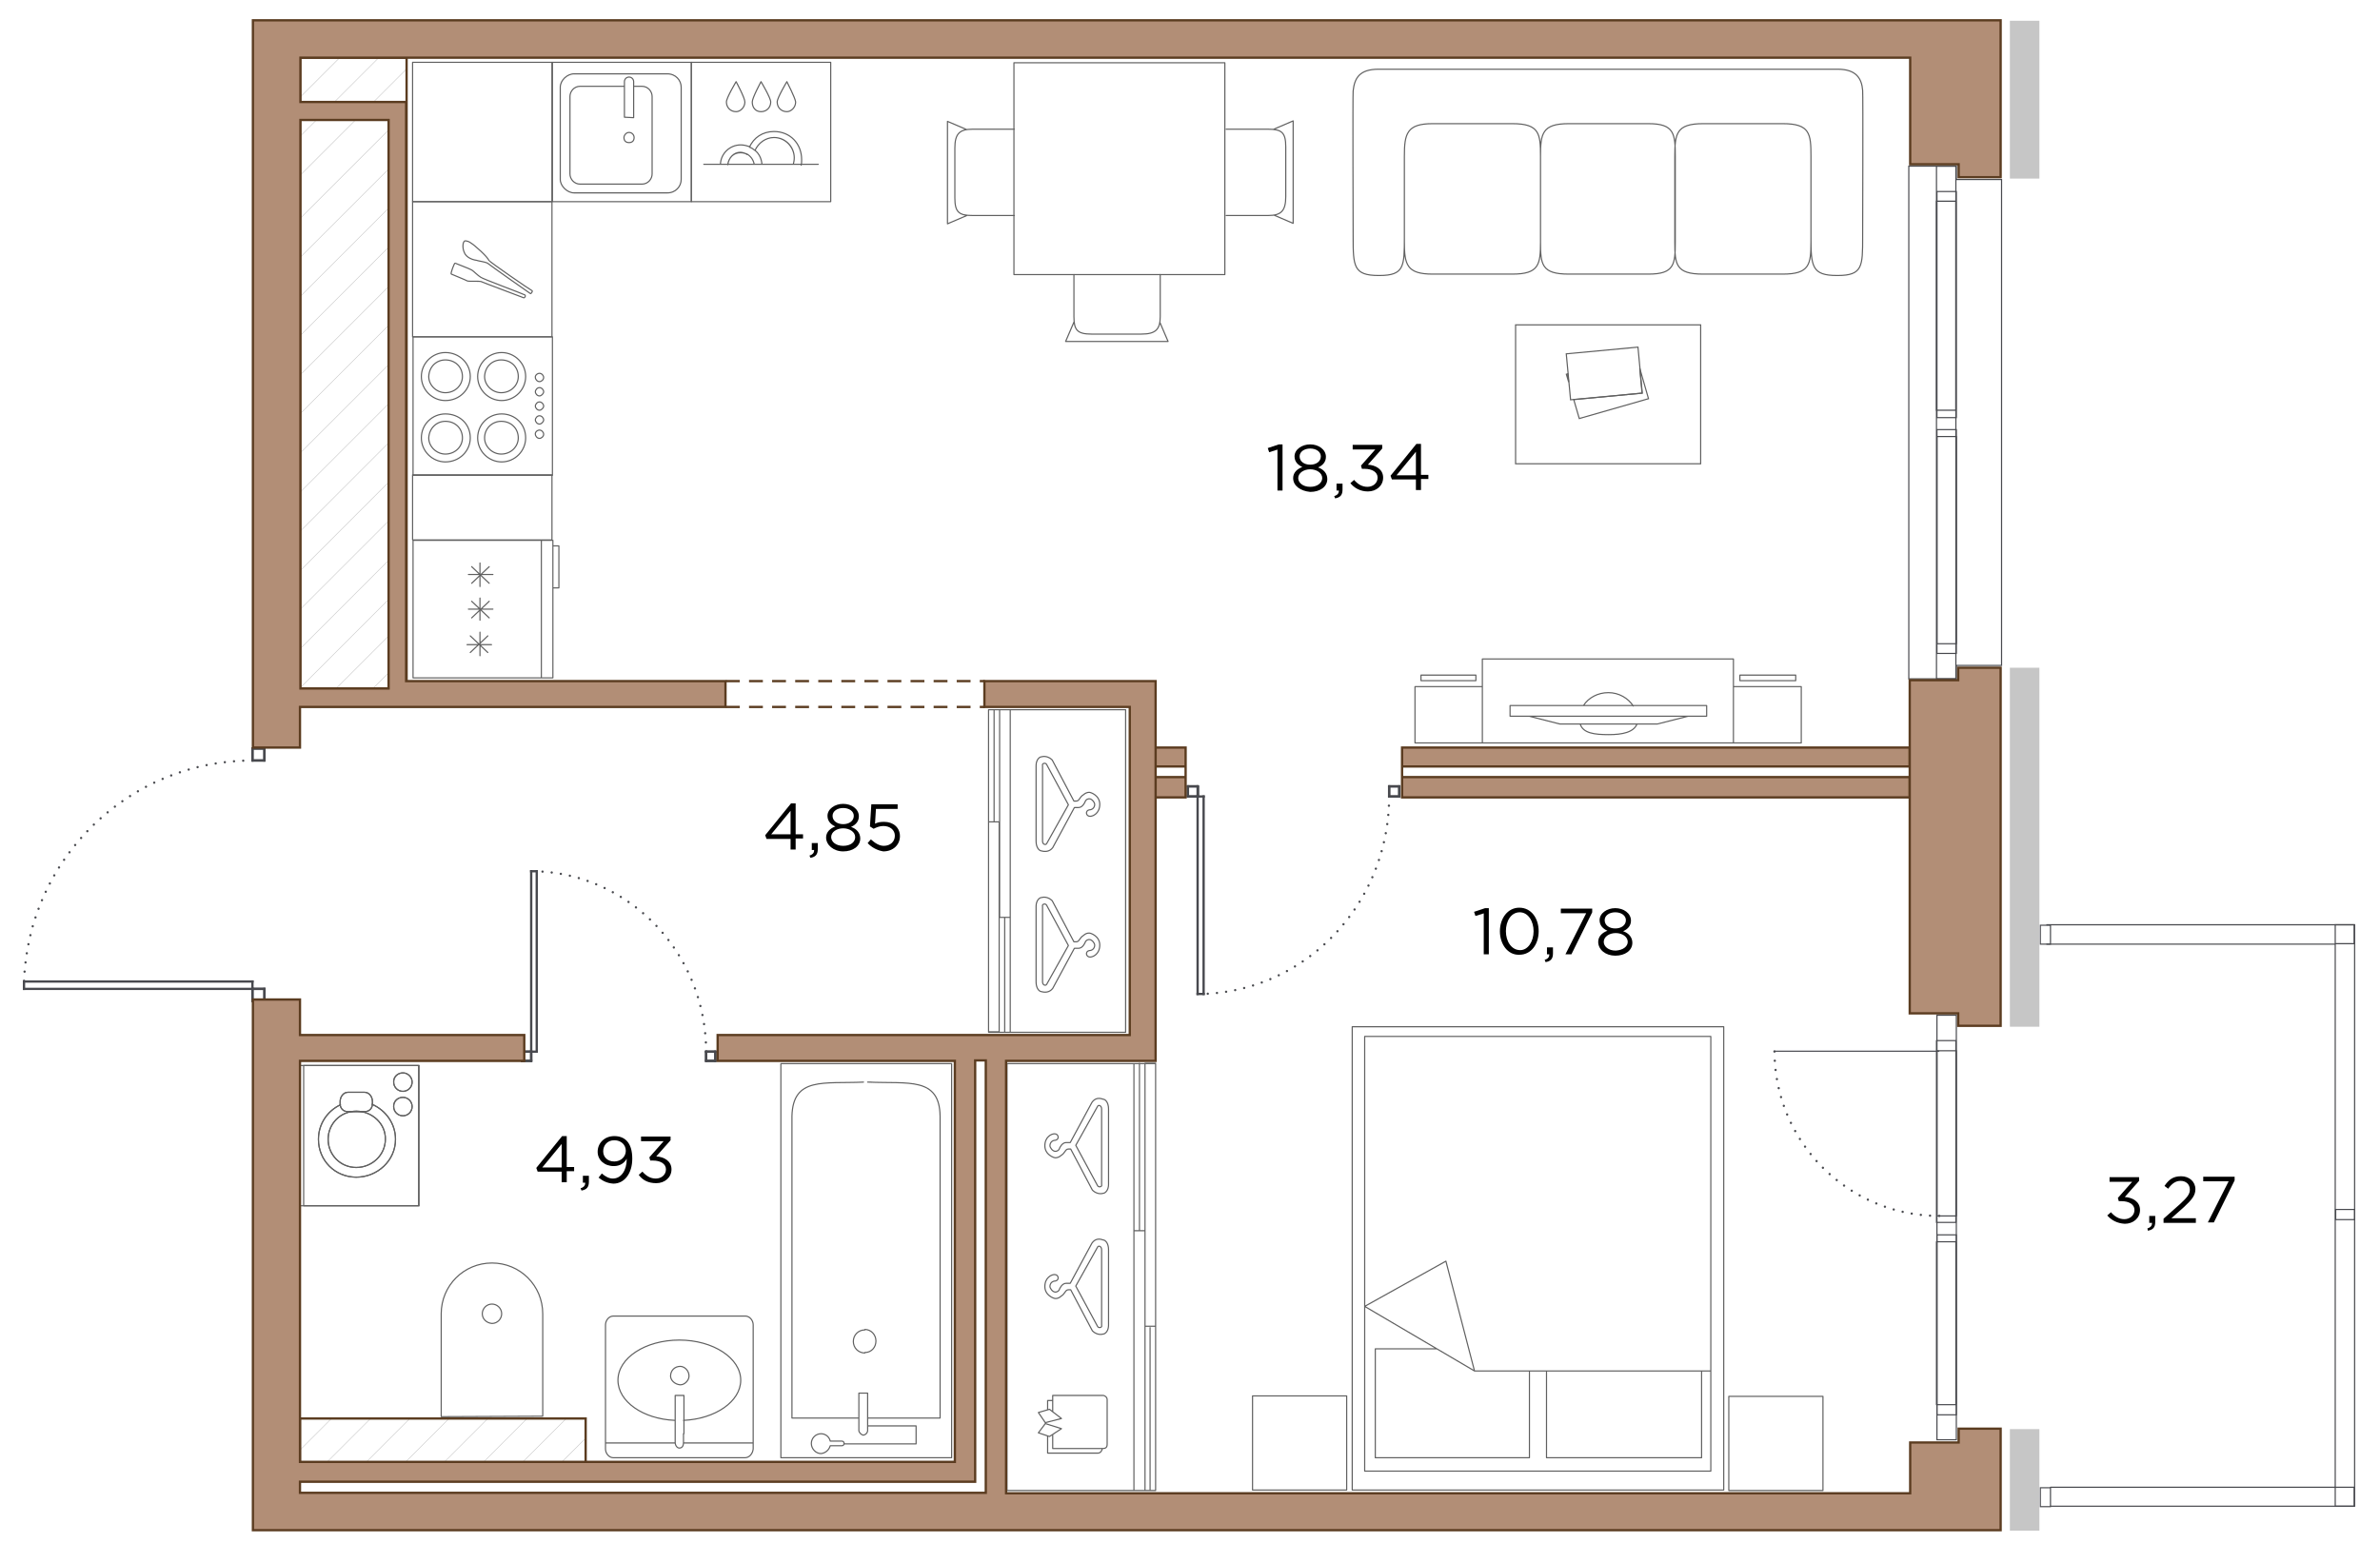 <?xml version="1.0" encoding="utf-8"?>
<!-- Generator: Adobe Illustrator 25.4.2, SVG Export Plug-In . SVG Version: 6.00 Build 0)  -->
<svg version="1.1" id="_x31_-4" xmlns="http://www.w3.org/2000/svg" xmlns:xlink="http://www.w3.org/1999/xlink" x="0px" y="0px"
	 width="515.7px" height="338.7px" viewBox="0 0 515.7 338.7" style="enable-background:new 0 0 515.7 338.7;" xml:space="preserve"
	>
<style type="text/css">
	.st0{fill:none;stroke:#606060;stroke-width:0.25;stroke-linecap:round;stroke-linejoin:round;stroke-miterlimit:10;}
	.st1{fill:none;stroke:#606060;stroke-width:0.25;stroke-miterlimit:10;}
	.st2{fill:none;stroke:#606060;stroke-width:0.25;stroke-miterlimit:10.001;}
	.st3{fill:none;stroke:#48494E;stroke-width:0.25;stroke-linecap:round;stroke-miterlimit:10;}
	.st4{fill:none;stroke:#48494E;stroke-width:0.25;stroke-linecap:round;stroke-linejoin:round;}
	.st5{fill:none;stroke:#48494E;stroke-width:0.5;stroke-linecap:round;stroke-dasharray:0,2;}
	.st6{fill:none;stroke:#48494E;stroke-width:0.25;stroke-linecap:round;}
	.st7{fill:none;stroke:#48494E;stroke-width:0.5;stroke-linecap:square;stroke-linejoin:round;}
	
		.st8{clip-path:url(#SVGID_00000167392595754498115130000005001725354791205002_);fill:none;stroke:#BCBCBC;stroke-width:0.1;stroke-miterlimit:10;}
	
		.st9{clip-path:url(#SVGID_00000056385766470172134910000010433154454537370528_);fill:none;stroke:#BCBCBC;stroke-width:0.1;stroke-miterlimit:10;}
	
		.st10{clip-path:url(#SVGID_00000049206463083208944840000001166251989677254065_);fill:none;stroke:#BCBCBC;stroke-width:0.1;stroke-miterlimit:10;}
	
		.st11{clip-path:url(#SVGID_00000064338120288530456240000001538743079768377790_);fill:none;stroke:#BCBCBC;stroke-width:0.1;stroke-miterlimit:10;}
	
		.st12{clip-path:url(#SVGID_00000143619783180495738230000010940901841978967439_);fill:none;stroke:#BCBCBC;stroke-width:0.1;stroke-miterlimit:10;}
	
		.st13{clip-path:url(#SVGID_00000067196562682547101560000017980257378043958719_);fill:none;stroke:#BCBCBC;stroke-width:0.1;stroke-miterlimit:10;}
	
		.st14{clip-path:url(#SVGID_00000119812629743371917300000002701532938610244224_);fill:none;stroke:#BCBCBC;stroke-width:0.1;stroke-miterlimit:10;}
	
		.st15{clip-path:url(#SVGID_00000101086742256094048890000015422878689211298948_);fill:none;stroke:#BCBCBC;stroke-width:0.1;stroke-miterlimit:10;}
	
		.st16{clip-path:url(#SVGID_00000112592030104185481150000004658327453958763171_);fill:none;stroke:#BCBCBC;stroke-width:0.1;stroke-miterlimit:10;}
	
		.st17{clip-path:url(#SVGID_00000101076667211814344630000017319451191782225803_);fill:none;stroke:#BCBCBC;stroke-width:0.1;stroke-miterlimit:10;}
	
		.st18{clip-path:url(#SVGID_00000138574018623566822790000004631549923690882196_);fill:none;stroke:#BCBCBC;stroke-width:0.1;stroke-miterlimit:10;}
	
		.st19{clip-path:url(#SVGID_00000173142991992199788360000003778754376679575435_);fill:none;stroke:#BCBCBC;stroke-width:0.1;stroke-miterlimit:10;}
	
		.st20{clip-path:url(#SVGID_00000163795340673835242620000010552021358107039633_);fill:none;stroke:#BCBCBC;stroke-width:0.1;stroke-miterlimit:10;}
	
		.st21{clip-path:url(#SVGID_00000072970357151178102440000009025556354504333966_);fill:none;stroke:#BCBCBC;stroke-width:0.1;stroke-miterlimit:10;}
	
		.st22{clip-path:url(#SVGID_00000032637311707214726550000001909400147617344938_);fill:none;stroke:#BCBCBC;stroke-width:0.1;stroke-miterlimit:10;}
	
		.st23{clip-path:url(#SVGID_00000123402319637026962840000001417472633244842121_);fill:none;stroke:#BCBCBC;stroke-width:0.1;stroke-miterlimit:10;}
	
		.st24{clip-path:url(#SVGID_00000093150984365853198450000003259168199251787179_);fill:none;stroke:#BCBCBC;stroke-width:0.1;stroke-miterlimit:10;}
	
		.st25{clip-path:url(#SVGID_00000181078361695928867840000002417859011625860241_);fill:none;stroke:#BCBCBC;stroke-width:0.1;stroke-miterlimit:10;}
	
		.st26{clip-path:url(#SVGID_00000183938390417031477030000014872692920338939271_);fill:none;stroke:#BCBCBC;stroke-width:0.1;stroke-miterlimit:10;}
	
		.st27{clip-path:url(#SVGID_00000162344855853341892570000015667267870520202640_);fill:none;stroke:#BCBCBC;stroke-width:0.1;stroke-miterlimit:10;}
	
		.st28{clip-path:url(#SVGID_00000065033412421030197410000010272145986137396118_);fill:none;stroke:#BCBCBC;stroke-width:0.1;stroke-miterlimit:10;}
	
		.st29{clip-path:url(#SVGID_00000171692410965340853950000013314008637107088787_);fill:none;stroke:#BCBCBC;stroke-width:0.1;stroke-miterlimit:10;}
	
		.st30{clip-path:url(#SVGID_00000047763612374086438670000010763010603147268533_);fill:none;stroke:#BCBCBC;stroke-width:0.1;stroke-miterlimit:10;}
	
		.st31{clip-path:url(#SVGID_00000136392789903594111010000002577943300884509617_);fill:none;stroke:#BCBCBC;stroke-width:0.1;stroke-miterlimit:10;}
	
		.st32{clip-path:url(#SVGID_00000008844005601692342100000015479517482056888249_);fill:none;stroke:#BCBCBC;stroke-width:0.1;stroke-miterlimit:10;}
	
		.st33{clip-path:url(#SVGID_00000171691387314862366270000002518598206986158752_);fill:none;stroke:#BCBCBC;stroke-width:0.1;stroke-miterlimit:10;}
	
		.st34{clip-path:url(#SVGID_00000041982304010321096610000017910020292161489322_);fill:none;stroke:#BCBCBC;stroke-width:0.1;stroke-miterlimit:10;}
	
		.st35{clip-path:url(#SVGID_00000041296444673229844830000002200294246010200448_);fill:none;stroke:#BCBCBC;stroke-width:0.1;stroke-miterlimit:10;}
	.st36{fill:none;stroke:#5B3C20;stroke-width:0.5;stroke-miterlimit:10;}
	
		.st37{clip-path:url(#SVGID_00000117661426857993382510000009871121220543012495_);fill:none;stroke:#BCBCBC;stroke-width:0.1;stroke-miterlimit:10;}
	
		.st38{clip-path:url(#SVGID_00000001645332112655760180000006192567146527912843_);fill:none;stroke:#BCBCBC;stroke-width:0.1;stroke-miterlimit:10;}
	
		.st39{clip-path:url(#SVGID_00000005236524399991784700000005754740069049119117_);fill:none;stroke:#BCBCBC;stroke-width:0.1;stroke-miterlimit:10;}
	
		.st40{clip-path:url(#SVGID_00000003787937640947219720000001568601964633943429_);fill:none;stroke:#BCBCBC;stroke-width:0.1;stroke-miterlimit:10;}
	
		.st41{clip-path:url(#SVGID_00000165197497943337874750000015786534329228044978_);fill:none;stroke:#BCBCBC;stroke-width:0.1;stroke-miterlimit:10;}
	
		.st42{clip-path:url(#SVGID_00000019651169773126987040000002706633872699932562_);fill:none;stroke:#BCBCBC;stroke-width:0.1;stroke-miterlimit:10;}
	
		.st43{clip-path:url(#SVGID_00000110436277200668134620000008241195937303084680_);fill:none;stroke:#BCBCBC;stroke-width:0.1;stroke-miterlimit:10;}
	
		.st44{clip-path:url(#SVGID_00000058584720055755923390000002881002938630820766_);fill:none;stroke:#BCBCBC;stroke-width:0.1;stroke-miterlimit:10;}
	
		.st45{clip-path:url(#SVGID_00000106828969816421361710000015797993761169145260_);fill:none;stroke:#BCBCBC;stroke-width:0.1;stroke-miterlimit:10;}
	
		.st46{clip-path:url(#SVGID_00000062177789296551580760000012523780617398329778_);fill:none;stroke:#BCBCBC;stroke-width:0.1;stroke-miterlimit:10;}
	
		.st47{clip-path:url(#SVGID_00000182507390577166415140000004647978528310715557_);fill:none;stroke:#BCBCBC;stroke-width:0.1;stroke-miterlimit:10;}
	
		.st48{clip-path:url(#SVGID_00000057124414693505724990000012067637192555684756_);fill:none;stroke:#BCBCBC;stroke-width:0.1;stroke-miterlimit:10;}
	
		.st49{clip-path:url(#SVGID_00000085963442504162454870000000285662243952785302_);fill:none;stroke:#BCBCBC;stroke-width:0.1;stroke-miterlimit:10;}
	
		.st50{clip-path:url(#SVGID_00000041987827259689746990000006469607303221888177_);fill:none;stroke:#BCBCBC;stroke-width:0.1;stroke-miterlimit:10;}
	
		.st51{clip-path:url(#SVGID_00000111186613999947976000000011446300709159683993_);fill:none;stroke:#BCBCBC;stroke-width:0.1;stroke-miterlimit:10;}
	
		.st52{clip-path:url(#SVGID_00000072270026740157711800000006420064596369295544_);fill:none;stroke:#BCBCBC;stroke-width:0.1;stroke-miterlimit:10;}
	
		.st53{clip-path:url(#SVGID_00000172442361868011777500000000893319940850095780_);fill:none;stroke:#BCBCBC;stroke-width:0.1;stroke-miterlimit:10;}
	
		.st54{clip-path:url(#SVGID_00000155120399165797726630000011619364634667622558_);fill:none;stroke:#BCBCBC;stroke-width:0.1;stroke-miterlimit:10;}
	
		.st55{clip-path:url(#SVGID_00000027568900129365855250000015820760559632688514_);fill:none;stroke:#BCBCBC;stroke-width:0.1;stroke-miterlimit:10;}
	
		.st56{clip-path:url(#SVGID_00000063594784213799221900000003392712993501777815_);fill:none;stroke:#BCBCBC;stroke-width:0.1;stroke-miterlimit:10;}
	
		.st57{clip-path:url(#SVGID_00000166634815627531705940000018357045595812033177_);fill:none;stroke:#BCBCBC;stroke-width:0.1;stroke-miterlimit:10;}
	
		.st58{clip-path:url(#SVGID_00000051366945147769953990000007952895803392258218_);fill:none;stroke:#BCBCBC;stroke-width:0.1;stroke-miterlimit:10;}
	
		.st59{clip-path:url(#SVGID_00000130632079525447851390000002238710213293077663_);fill:none;stroke:#BCBCBC;stroke-width:0.1;stroke-miterlimit:10;}
	
		.st60{clip-path:url(#SVGID_00000035496291191266322970000008191650867120568507_);fill:none;stroke:#BCBCBC;stroke-width:0.1;stroke-miterlimit:10;}
	
		.st61{clip-path:url(#SVGID_00000165227253340194945260000011000093807421516218_);fill:none;stroke:#BCBCBC;stroke-width:0.1;stroke-miterlimit:10;}
	
		.st62{clip-path:url(#SVGID_00000130624199715953500570000007307918080757664417_);fill:none;stroke:#BCBCBC;stroke-width:0.1;stroke-miterlimit:10;}
	
		.st63{clip-path:url(#SVGID_00000134955272894526896120000009407630323930935720_);fill:none;stroke:#BCBCBC;stroke-width:0.1;stroke-miterlimit:10;}
	
		.st64{clip-path:url(#SVGID_00000061467264229324365240000013871797854370954154_);fill:none;stroke:#BCBCBC;stroke-width:0.1;stroke-miterlimit:10;}
	.st65{fill:#B28E76;stroke:#5B3C20;stroke-width:0.5;stroke-miterlimit:10;}
	.st66{fill:none;stroke:#5B3C20;stroke-width:0.5;stroke-miterlimit:10;stroke-dasharray:3,2;}
	.st67{fill:#C6C6C6;}
</style>
<g id="decor_00000183946263376994979340000000490059560383003832_">
	<path class="st0" d="M392.4,33.9c0-4.9-0.2-7.1-6.1-7.1H369c-5.8,0-6.1,2.2-6.1,7.1v18.5c0,4.9,0.2,7,6.1,7h17.3
		c5.8,0,6.1-2.1,6.1-7V33.9z M363,33.9c0-4.9-0.2-7.1-5.8-7.1h-17.3c-5.8,0-6.1,2.2-6.1,7.1v18.5c0,4.9,0.2,7,6.1,7h17.3
		c5.6,0,5.8-2.1,5.8-7V33.9z M333.8,33.9c0-4.9-0.2-7.1-6.1-7.1h-17.3c-5.6,0-6.1,2.2-6.1,7.1v18.5c0,4.9,0.5,7,6.1,7h17.3
		c5.8,0,6.1-2.1,6.1-7V33.9z M392.4,51.4c0,6.3,0.2,8.3,5.6,8.3h0.2c5.4,0,5.4-2,5.4-8.3c0,0,0.1-31.1,0-31.8
		c-0.2-2.6-1.4-4.6-5.4-4.6h-99.5c-4.1,0-5.2,1.9-5.5,4.7c-0.1,0.7,0,31.7,0,31.7c0,6.3,0.1,8.3,5.5,8.3h0.2c5.4,0,5.4-2,5.4-8.3
		 M392.4,33.9c0-4.9-0.2-7.1-6.1-7.1H369c-5.8,0-6.1,2.2-6.1,7.1v18.5c0,4.9,0.2,7,6.1,7h17.3c5.8,0,6.1-2.1,6.1-7V33.9z M363,33.9
		c0-4.9-0.2-7.1-5.8-7.1h-17.3c-5.8,0-6.1,2.2-6.1,7.1v18.5c0,4.9,0.2,7,6.1,7h17.3c5.6,0,5.8-2.1,5.8-7V33.9z M333.8,33.9
		c0-4.9-0.2-7.1-6.1-7.1h-17.3c-5.6,0-6.1,2.2-6.1,7.1v18.5c0,4.9,0.5,7,6.1,7h17.3c5.8,0,6.1-2.1,6.1-7V33.9z"/>
	<g>
		<path class="st0" d="M319.5,297.1h27.4h23.8 M295.7,283.1l23.8,14 M295.7,283.1l17.6-9.8l6.2,23.8 M368.7,297.1v18.8h-33.6v-18.8
			 M311.3,292.3H298v23.6h33.4v-18.8 M370.7,224.6h-75v94.2h75V224.6z M373.5,222.5H293v100.4h80.5V222.5z"/>
		<rect x="374.6" y="302.6" class="st0" width="20.4" height="20.4"/>
		<rect x="271.4" y="302.5" class="st0" width="20.4" height="20.4"/>
	</g>
	<g>
		<rect x="328.4" y="70.4" class="st1" width="40.1" height="30.1"/>
		
			<rect x="339.7" y="75.9" transform="matrix(0.996 -9.295830e-02 9.295830e-02 0.996 -6.016 32.657)" class="st2" width="15.6" height="10"/>
		<g>
			<g>
				<polygon class="st1" points="339.9,82.8 339.4,81.1 339.7,81 				"/>
				<polygon class="st1" points="341,86.6 355.8,85.2 355.3,79.8 357.2,86.4 342.2,90.7 				"/>
			</g>
		</g>
	</g>
	<path class="st0" d="M106,122.8l-3.8,3.6L106,122.8z M106,126.4l-3.8-3.6L106,126.4z M104,127.1V122V127.1z M101.5,124.5h5.3H101.5
		z M105.7,137.8l-3.8,3.6L105.7,137.8z M105.7,141.4l-3.8-3.6L105.7,141.4z M104,142.1V137V142.1z M101.2,139.7h5.3H101.2z
		 M106,130.3l-3.8,3.6L106,130.3z M106,133.9l-3.8-3.6L106,133.9z M104,134.4v-4.8V134.4z M101.5,132h5.3H101.5z M117.3,146.9v-29.8
		V146.9z M119.8,146.9v-29.8H89.5v29.8H119.8z M119.8,127.4h1.3v-9.1h-1.3"/>
	<g>
		<path class="st0" d="M135.3,25.4v-0.3v-7.4c0-0.5,0.4-1,1-1s1,0.5,1,1v7.5v0.3L135.3,25.4L135.3,25.4z M147.6,18.9v20
			c0,1.5-1.2,2.9-3,2.9h-20.2c-1.5,0-3-1.5-3-2.9v-20c0-1.5,1.5-2.9,3-2.9h20.2C146.4,16,147.6,17.4,147.6,18.9z M137.5,18.7h1.6
			c1.3,0,2.2,1.1,2.2,2.2v16.8c0,1.1-0.9,2.2-2.2,2.2h-13.4c-1.3,0-2.2-1.1-2.2-2.2V20.9c0-1.1,0.9-2.2,2.2-2.2h9.6 M137.4,29.8
			c0,0.7-0.4,1.1-1.1,1.1s-1.1-0.4-1.1-1.1c0-0.4,0.4-1.1,1.1-1.1S137.4,29.3,137.4,29.8z"/>
		<rect x="119.7" y="13.5" class="st0" width="30.1" height="30.2"/>
	</g>
	<g>
		<path class="st0" d="M177.3,35.6h-24.8 M159.5,17.7c0,0-2.1,3.5-2.1,4.4c0,1.2,0.9,2.1,2.1,2.1c0.9,0,1.9-0.9,1.9-2.1
			C161.4,21.2,159.5,17.7,159.5,17.7z M170.5,17.7c0,0-2.1,3.5-2.1,4.4c0,1.2,0.9,2.1,2.1,2.1c0.9,0,1.9-0.9,1.9-2.1
			C172.3,21.2,170.5,17.7,170.5,17.7z M164.9,17.7c0,0-1.9,3.5-1.9,4.4c0,1.2,0.7,2.1,1.9,2.1c1.2,0,2.1-0.9,2.1-2.1
			C167,21.2,164.9,17.7,164.9,17.7z M157.7,35.6c0.2-1.4,1.3-2.6,2.7-2.6c0.5,0,1,0.2,1.5,0.4c0.8,0.5,1.3,1.2,1.5,2.1 M156.1,35.6
			c0.1-2.4,2.1-4.2,4.4-4.2c0.7,0,1.4,0.2,2,0.4 M161.9,33.5c-0.4-0.3-0.9-0.4-1.5-0.4c-1.5,0-2.5,1.1-2.7,2.6 M171.9,35.6
			c0.1-0.4,0.2-0.9,0.2-1.4c0-2.3-1.9-4.4-4.4-4.4c-1.8,0-3.4,1.2-4.1,2.8c-0.4-0.3-0.8-0.6-1.2-0.7c0.9-2.1,2.9-3.4,5.3-3.4
			c3.5,0,6,2.6,6,6.1c0,0.4,0,0.8-0.1,1.2 M165.1,35.6c-0.1-1.2-0.6-2.3-1.5-3c0.7-1.6,2.3-2.8,4.1-2.8c2.6,0,4.4,2.1,4.4,4.4
			c0,0.5-0.1,1-0.2,1.4 M149.8,43.7H180V13.5h-30.2V43.7z"/>
	</g>
	<g>
		<path class="st0" d="M116.9,80.9c0.5,0,0.9,0.5,0.9,0.9c0,0.5-0.5,0.9-0.9,0.9c-0.5,0-0.9-0.5-0.9-0.9
			C115.9,81.4,116.4,80.9,116.9,80.9z M116.9,84c0.5,0,0.9,0.5,0.9,0.9s-0.5,0.9-0.9,0.9c-0.5,0-0.9-0.5-0.9-0.9S116.4,84,116.9,84z
			 M116.9,87.1c0.5,0,0.9,0.5,0.9,0.9s-0.5,0.9-0.9,0.9c-0.5,0-0.9-0.5-0.9-0.9S116.4,87.1,116.9,87.1z M116.9,90.1
			c0.5,0,0.9,0.5,0.9,0.9s-0.5,0.9-0.9,0.9c-0.5,0-0.9-0.5-0.9-0.9S116.4,90.1,116.9,90.1z M116.9,93.2c0.5,0,0.9,0.5,0.9,0.9
			c0,0.5-0.5,0.9-0.9,0.9c-0.5,0-0.9-0.5-0.9-0.9C115.9,93.7,116.4,93.2,116.9,93.2z M108.7,76.4c2.8,0,5.2,2.3,5.2,5.2
			c0,2.8-2.3,5.2-5.2,5.2c-2.8,0-5.2-2.3-5.2-5.2S105.9,76.4,108.7,76.4z M108.7,89.7c2.8,0,5.2,2.1,5.2,5.2c0,2.8-2.3,5.2-5.2,5.2
			c-2.8,0-5.2-2.3-5.2-5.2C103.5,91.9,105.9,89.7,108.7,89.7z M96.5,89.7c3,0,5.4,2.1,5.4,5.2c0,2.8-2.3,5.2-5.4,5.2
			c-2.8,0-5.2-2.3-5.2-5.2C91.3,91.9,93.7,89.7,96.5,89.7z M96.5,76.4c3,0,5.4,2.3,5.4,5.2c0,2.8-2.3,5.2-5.4,5.2
			c-2.8,0-5.2-2.3-5.2-5.2C91.3,78.7,93.7,76.4,96.5,76.4z M119.7,73H89.5v30h30.2V73z M96.5,91.3c2.1,0,3.7,1.5,3.7,3.6
			c0,1.9-1.6,3.5-3.7,3.5c-1.9,0-3.6-1.6-3.6-3.5C93,92.8,94.6,91.3,96.5,91.3z M96.5,78c2.1,0,3.7,1.5,3.7,3.6
			c0,1.9-1.6,3.5-3.7,3.5c-1.9,0-3.6-1.6-3.6-3.5C93,79.4,94.6,78,96.5,78z M108.6,78c2.1,0,3.7,1.5,3.7,3.6c0,1.9-1.6,3.5-3.7,3.5
			c-1.9,0-3.6-1.6-3.6-3.5C105.1,79.4,106.7,78,108.6,78z M108.6,91.3c2.1,0,3.7,1.5,3.7,3.6c0,1.9-1.6,3.5-3.7,3.5
			c-1.9,0-3.6-1.6-3.6-3.5C105,92.8,106.7,91.3,108.6,91.3z"/>
	</g>
	<rect x="89.4" y="43.7" class="st0" width="30.2" height="29.3"/>
	<rect x="89.4" y="102.9" class="st0" width="30.2" height="14.1"/>
	<rect x="89.4" y="13.5" class="st0" width="30.2" height="30.2"/>
	<g>
		<g id="CIRCLE_00000160168162407734183110000012931256164114832784_">
			<path class="st0" d="M104.5,284.7c0-1.1,0.9-2.1,2.1-2.1c1.1,0,2.1,0.9,2.1,2.1c0,1.1-0.9,2.1-2.1,2.1
				C105.4,286.7,104.5,285.8,104.5,284.7L104.5,284.7z"/>
		</g>
		<g id="LINE_00000073693919571434037120000003619060122149539720_">
			<path class="st0" d="M117.6,306.9v-22.2c0-6.1-4.9-11-11-11s-11,4.9-11,11V307L117.6,306.9L117.6,306.9z"/>
		</g>
	</g>
	<path class="st0" d="M171.6,241.9v65.4h14.3 M187.1,234.5c-8.6,0.4-15.3-1.2-15.5,7.4 M188.8,234.5h-0.4H188 M203.7,241.9
		c-0.1-8.6-6.9-7-15.5-7.4 M188.1,307.3h15.6v-65.4 M187.4,293.1c1.4,0,2.4-1.1,2.4-2.5s-1.1-2.5-2.4-2.5 M187.4,288.2
		c-1.4,0-2.5,1.1-2.5,2.5s1.1,2.5,2.5,2.5 M169.2,230.5v85.4h37v-85.4L169.2,230.5z M179.9,313.3h2.5c0.3,0,0.5-0.2,0.5-0.5
		s-0.2-0.5-0.5-0.5h-2.5c-0.2-0.9-1-1.6-2-1.6c-1.2,0-2.1,1-2.1,2.1c0,1.2,1,2.2,2.1,2.2C178.8,314.9,179.6,314.3,179.9,313.3z
		 M186.1,310v-7.9v-0.2h1.9v0.2v7.9c0,0.5-0.5,1-1,1C186.6,310.9,186.1,310.4,186.1,310z M188.1,309h10.4v3.9H183"/>
	<g>
		<rect x="60.1" y="230.9" class="st1" width="30.7" height="30.4"/>
		<rect x="65.8" y="230.9" class="st0" width="24.9" height="30.4"/>
		<path class="st1" d="M75.4,236.7c-1,0-1.7,1-1.7,2v0.5c0,1,0.7,1.7,1.7,1.7H79c1,0,1.7-0.7,1.7-1.7v-0.5c0-1-0.7-2-1.7-2H75.4z"/>
		<path class="st0" d="M75.4,236.7c-1,0-1.7,1-1.7,2v0.5c0,1,0.7,1.7,1.7,1.7H79c1,0,1.7-0.7,1.7-1.7v-0.5c0-1-0.7-2-1.7-2H75.4z"/>
		<path class="st1" d="M73.8,239.4c-2.8,1.3-4.8,4.1-4.8,7.5c0,4.6,3.6,8.2,8.2,8.2c4.6,0,8.5-3.6,8.5-8.2c0-3.4-2.1-6.3-5.1-7.6
			 M69,246.9c0,4.6,3.6,8.2,8.2,8.2c4.6,0,8.5-3.6,8.5-8.2"/>
		<path class="st0" d="M73.8,239.4c-2.8,1.3-4.8,4.1-4.8,7.5c0,4.6,3.6,8.2,8.2,8.2c4.6,0,8.5-3.6,8.5-8.2c0-3.4-2.1-6.3-5.1-7.6
			 M69,246.9c0,4.6,3.6,8.2,8.2,8.2c4.6,0,8.5-3.6,8.5-8.2"/>
		<path class="st1" d="M77.2,240.8c-3.4,0-6.1,2.7-6.1,6.1s2.7,6.1,6.1,6.1c3.4,0,6.3-2.7,6.3-6.1C83.6,243.5,80.6,240.8,77.2,240.8
			"/>
		<path class="st0" d="M77.2,240.8c-3.4,0-6.1,2.7-6.1,6.1s2.7,6.1,6.1,6.1c3.4,0,6.3-2.7,6.3-6.1C83.6,243.5,80.6,240.8,77.2,240.8
			z"/>
		<path class="st1" d="M87.3,232.5c1.1,0,2,0.9,2,2s-0.9,2-2,2s-2-0.9-2-2C85.2,233.4,86.1,232.5,87.3,232.5"/>
		<circle class="st0" cx="87.3" cy="234.5" r="2"/>
		<path class="st1" d="M87.3,237.8c1.1,0,2,0.9,2,2s-0.9,2-2,2s-2-0.9-2-2C85.2,238.7,86.1,237.8,87.3,237.8"/>
		<circle class="st0" cx="87.3" cy="239.8" r="2"/>
	</g>
	<g>
		<path class="st0" d="M265.4,59.5V13.6h-45.7v45.9H265.4z M219.8,46.7h-9.1c-2.9,0-3.8-0.7-3.8-3.8V32.1c0-3.1,1-4.1,3.8-4.1h9.1
			 M209.5,46.7l-4.2,1.8V26.3l4.2,1.8 M265.7,28h9.1c2.9,0,3.8,0.7,3.8,3.8v10.8c0,3.1-1,4.1-3.8,4.1h-9.1 M276,28l4.2-1.8v22.2
			l-4.2-1.8"/>
		<path class="st0" d="M232.7,59.5v9.1c0,2.9,0.7,3.8,3.8,3.8h10.8c3.1,0,4.1-1,4.1-3.8v-9.1 M232.7,69.8l-1.8,4.2h22.2l-1.8-4.2"/>
	</g>
	<path class="st0" d="M389.1,146.3H377v1.2h12.1V146.3z M321.2,148.8h-14.6V161h14.6V148.8z M319.8,146.3h-11.9v1.2h11.9V146.3z
		 M365.8,155.2l-6.7,1.7H338l-6.7-1.7H365.8z M327.2,152.9h42.6v2.3h-42.6L327.2,152.9L327.2,152.9z M343.1,152.9
		c1.1-1.7,3.1-2.8,5.4-2.8s4.3,1.2,5.4,2.9 M354.7,156.9c-0.7,1.8-3.2,2.3-6.1,2.3c-3.1,0-5.6-0.3-6.2-2.3 M390.3,148.8h-14.7V161
		h14.7V148.8z M321.2,142.8h54.4V161h-54.4L321.2,142.8L321.2,142.8z"/>
	<path class="st0" d="M148.1,310.7v1.9c0,0.6-0.2,1.2-0.9,1.2c-0.5,0-0.9-0.6-0.9-1.2v-10.2h1.9l0,0v8.3 M145.3,298.2
		c0-1.2,0.9-2.1,2.1-2.1c0.9,0,1.9,0.9,1.9,2.1c0,0.9-0.9,1.9-1.9,1.9C146.2,300,145.3,299.1,145.3,298.2z M161.4,315.9h-26.9h-0.2
		h-1.4c-0.9,0-1.7-0.9-1.7-1.9v-26.9c0-0.9,0.7-1.9,1.7-1.9h28.6c0.9,0,1.7,0.9,1.7,1.9V314C163.1,315,162.4,315.9,161.4,315.9z
		 M163.1,312.7h-15 M146.2,312.7h-15 M146.2,307.8c-6.9-0.3-12.3-4.1-12.3-8.7c0-4.8,5.9-8.7,13.3-8.7c7.3,0,13.3,3.9,13.3,8.7
		c0,4.6-5.5,8.4-12.4,8.7"/>
	<path class="st0" d="M214.2,153.8v69.9h29.7v-69.9H214.2z M225.9,212.8v-16.4c-0.2-0.5,0.7-0.7,0.9-0.2l4.7,8.7l-4.7,8.4
		C226.6,213.7,225.9,213.5,225.9,212.8z M228.1,214.2l4.7-8.7h0.9c0.9,0,1.4-1.2,1.4-1.2c0.2-0.7,0.9-0.7,0.9-0.7
		c0.7,0,1.2,0.9,1.2,1.2c0,0.7-0.5,1.2-1.2,1.2c-0.9,0.2-0.7,1.4,0.2,1.4c0.7,0,2.1-0.7,2.1-2.6s-1.9-2.6-2.3-2.6
		c-0.5,0-0.9,0.2-1.2,0.5c-0.9,0.5-0.9,1.4-1.6,1.4h-0.5l-4.7-8.9c-0.7-0.7-1.6-0.9-2.3-0.7c-0.5,0-1.2,0.7-1.2,1.9v16.4
		c0,1.4,0.7,2.1,1.2,2.1C226.4,215.1,227.4,215.1,228.1,214.2z M225.9,182.3v-16.4c-0.2-0.5,0.7-0.7,0.9-0.2l4.7,8.7l-4.7,8.4
		C226.6,183.2,225.9,183,225.9,182.3z M228.1,183.7l4.7-8.7h0.9c0.9,0,1.4-1.2,1.4-1.2c0.2-0.7,0.9-0.7,0.9-0.7
		c0.7,0,1.2,0.9,1.2,1.2c0,0.7-0.5,1.2-1.2,1.2c-0.9,0.2-0.7,1.4,0.2,1.4c0.7,0,2.1-0.7,2.1-2.6s-1.9-2.6-2.3-2.6s-0.9,0.2-1.2,0.5
		c-0.9,0.5-0.9,1.4-1.6,1.4h-0.5l-4.7-8.9c-0.7-0.7-1.6-0.9-2.3-0.7c-0.5,0-1.2,0.7-1.2,1.9v16.4c0,1.4,0.7,2.1,1.2,2.1
		C226.4,184.6,227.4,184.6,228.1,183.7z M217.7,198.8v24.8V198.8z M215.4,153.8v24.1V153.8z M214.2,178.1v45.5h2.3v-45.5H214.2z
		 M216.6,153.8v45h2.3v-45H216.6z M214.2,153.8v69.9h4.7v-69.9H214.2z"/>
	<path class="st0" d="M250.4,323v-92.5h-32.2V323H250.4z M238.7,240.3v16.4c0.2,0.5-0.7,0.7-0.9,0.2l-4.7-8.7l4.7-8.4
		C238,239.3,238.7,239.6,238.7,240.3z M236.6,238.9l-4.7,8.7H231c-0.9,0-1.4,1.2-1.4,1.2c-0.2,0.7-0.9,0.7-0.9,0.7
		c-0.7,0-1.2-0.9-1.2-1.2c0-0.7,0.5-1.2,1.2-1.2c0.9-0.2,0.7-1.4-0.2-1.4c-0.7,0-2.1,0.7-2.1,2.6s1.9,2.6,2.3,2.6s0.9-0.2,1.2-0.5
		c0.9-0.5,0.9-1.4,1.6-1.4h0.5l4.7,8.9c0.7,0.7,1.6,0.9,2.3,0.7c0.5,0,1.2-0.7,1.2-1.9v-16.4c0-1.4-0.7-2.1-1.2-2.1
		C238.2,237.9,237.3,237.9,236.6,238.9z M238.7,270.8v16.4c0.2,0.5-0.7,0.7-0.9,0.2l-4.7-8.7l4.7-8.4
		C238,269.8,238.7,270.1,238.7,270.8z M236.6,269.4l-4.7,8.7H231c-0.9,0-1.4,1.2-1.4,1.2c-0.2,0.7-0.9,0.7-0.9,0.7
		c-0.7,0-1.2-0.9-1.2-1.2c0-0.7,0.5-1.2,1.2-1.2c0.9-0.2,0.7-1.4-0.2-1.4c-0.7,0-2.1,0.7-2.1,2.6s1.9,2.6,2.3,2.6
		c0.5,0,0.9-0.2,1.2-0.5c0.9-0.5,0.9-1.4,1.6-1.4h0.5l4.7,8.9c0.7,0.7,1.6,0.9,2.3,0.7c0.5,0,1.2-0.7,1.2-1.9v-16.4
		c0-1.4-0.7-2.1-1.2-2.1C238.2,268.4,237.3,268.4,236.6,269.4z M246.9,266.7v-36.3V266.7z M249.2,323v-35.3V323z M250.4,287.4v-57
		h-2.3v57H250.4z M248.1,323v-56.3h-2.4V323H248.1z M250.4,323v-92.5h-4.7V323H250.4z M227.4,311.3l2.6-1.7l-3.5-1.1l-1.5,2
		L227.4,311.3z M227.4,305.4l2.6,2l-3.5,0.9l-1.5-2.2L227.4,305.4z M238.8,314c0,0.4-0.4,0.9-0.9,0.9H227v-3.7 M227,305.5v-2h1.1
		 M228.1,305.9v-3.5H239c0.4,0,0.9,0.4,0.9,0.9v9.7c0,0.7-0.4,0.9-0.9,0.9h-10.9V311"/>
	<path class="st0" d="M97.8,59.4c-0.3,0,0.7-2.5,0.8-2.4c0.1,0.1,3.1,1.2,3.6,1.5s1.3,1.2,2,1.6c0.3,0.3,9.2,3.6,9.5,3.8
		c0.3,0.1,0,0.8-0.3,0.6c-0.2-0.1-8.8-3.3-9.2-3.5c-0.3-0.1-2.6,0-2.9-0.1C101,60.7,98,59.5,97.8,59.4z M100.6,54.7
		c-0.5-1.1-0.3-2.5,0.2-2.5c0.3,0,0.8,0.1,1.3,0.5c0.7,0.4,3.6,3,3.8,3.7c0.1,0.3,9.1,6.5,9.4,6.6c0.2,0.1-0.3,0.8-0.4,0.6
		c-0.2-0.1-8.7-6.1-9.3-6.6c-0.7-0.3-1.8-0.4-2.4-0.6C102.4,56.3,101,55.8,100.6,54.7z"/>
</g>
<g id="walls_00000145768519716743286090000008204877015167157132_">
	<g>
		<g>
			<g>
				<g>
					<g>
						<rect x="419.7" y="220" class="st3" width="4.2" height="92"/>
						<rect x="419.6" y="225.5" class="st3" width="4.2" height="39.4"/>
						<rect x="419.7" y="227.7" class="st3" width="4.2" height="35.8"/>
						<rect x="419.7" y="267.6" class="st3" width="4.2" height="39"/>
						<rect x="419.6" y="269.1" class="st3" width="4.2" height="35.3"/>
					</g>
				</g>
			</g>
		</g>
		<g>
			<line class="st4" x1="420.1" y1="227.8" x2="384.4" y2="227.8"/>
			<path class="st5" d="M420.2,263.5c-19.7,0-35.7-16-35.7-35.7"/>
		</g>
	</g>
	<g>
		<polygon class="st6" points="430.2,144.2 433.2,144.2 433.7,144.2 433.7,38.9 433.2,38.9 430.2,38.9 423.9,38.9 423.9,36 
			413.6,36 413.6,147.1 423.9,147.1 423.9,144.2 		"/>
		<g>
			<g>
				<g>
					<g>
						<rect x="419.6" y="36" class="st3" width="4.2" height="111.1"/>
						<rect x="419.7" y="41.5" class="st3" width="4.2" height="49"/>
						<rect x="419.6" y="43.6" class="st3" width="4.2" height="45.3"/>
						<rect x="419.7" y="93.1" class="st3" width="4.2" height="48.5"/>
						<rect x="419.7" y="94.6" class="st3" width="4.2" height="44.9"/>
					</g>
				</g>
			</g>
		</g>
	</g>
	<g>
		<polyline class="st6" points="443.5,200.4 510.2,200.4 510.2,326.4 444.3,326.4 		"/>
		<polyline class="st6" points="443.5,204.6 506,204.6 506,322.3 444.3,322.3 		"/>
		<rect x="506" y="322.3" class="st6" width="4.1" height="4.1"/>
		<rect x="506" y="200.4" class="st6" width="4.1" height="4.1"/>
		<rect x="442.1" y="322.4" class="st6" width="2.2" height="4.1"/>
		<rect x="442.1" y="200.5" class="st6" width="2.2" height="4.1"/>
		<rect x="506.1" y="262.1" class="st6" width="4.1" height="2.2"/>
	</g>
	<g>
		<g>
			<g id="HATCH_00000057136710906133512740000004831796082150032826_">
				<path class="st7" d="M113.1,227.9v2h2v-2H113.1L113.1,227.9z M153,229.9h2v-2h-2V229.9L153,229.9z"/>
			</g>
			<g id="LINE_00000128445315852529149180000008613141072036880813_">
				<line class="st7" x1="155" y1="227.9" x2="155" y2="229.9"/>
			</g>
			<g id="LINE_00000054971285802864228410000015894168510979336091_">
				<line class="st7" x1="155" y1="229.9" x2="153" y2="229.9"/>
			</g>
			<g id="LINE_00000103249256557774435060000008719604896774329771_">
				<line class="st7" x1="153" y1="229.9" x2="153" y2="227.9"/>
			</g>
			<g id="LINE_00000125598155635448925170000014167543609430267060_">
				<line class="st7" x1="153" y1="227.9" x2="155" y2="227.9"/>
			</g>
			<g id="LINE_00000174599525760508160970000007315478557918441659_">
				<line class="st7" x1="115.1" y1="227.9" x2="113.1" y2="227.9"/>
			</g>
			<g id="LINE_00000115481802480209132150000015993448847728227503_">
				<line class="st7" x1="115.1" y1="227.9" x2="115.1" y2="229.9"/>
			</g>
			<g id="LINE_00000119077671288964093520000000782176400798902205_">
				<line class="st7" x1="113.1" y1="229.9" x2="115.1" y2="229.9"/>
			</g>
			<g id="LINE_00000163049093490809662760000006245321531304564374_">
				<line class="st7" x1="113.1" y1="229.9" x2="113.1" y2="227.9"/>
			</g>
			<g id="LINE_00000171677643836877273870000013071469651361106306_">
				<line class="st7" x1="116.3" y1="188.8" x2="115.1" y2="188.8"/>
			</g>
			<g id="LINE_00000109734653168579584530000014792827099313791113_">
				<line class="st7" x1="115.1" y1="188.8" x2="115.1" y2="227.9"/>
			</g>
			<g id="LINE_00000088119484126099425100000008324486117153169549_">
				<line class="st7" x1="115.1" y1="227.9" x2="116.3" y2="227.9"/>
			</g>
			<g id="LINE_00000075162495077608661730000002971206418090750881_">
				<line class="st7" x1="116.3" y1="227.9" x2="116.3" y2="188.8"/>
			</g>
			<g id="ARC_00000172428290854011855410000011091084751053034165_">
				<path class="st5" d="M153,227.9c0-21.1-16.3-38.4-36.8-39.1"/>
			</g>
		</g>
		<g>
			<g id="HATCH_00000072256139403368068730000017284078452746108581_">
				<path class="st7" d="M257.4,172.6h2.2v-2.2h-2.2V172.6L257.4,172.6z M301,170.4v2.2h2.2v-2.2H301L301,170.4z"/>
			</g>
			<g id="LINE_00000108285467215709679340000015152742905917205923_">
				<line class="st7" x1="303.2" y1="172.6" x2="303.2" y2="170.4"/>
			</g>
			<g id="LINE_00000119101685435964935680000015683464103585799067_">
				<line class="st7" x1="303.2" y1="170.4" x2="301" y2="170.4"/>
			</g>
			<g id="LINE_00000044888570726269840550000003601617973900328116_">
				<line class="st7" x1="301" y1="170.4" x2="301" y2="172.6"/>
			</g>
			<g id="LINE_00000033356454101837324360000002206507043631403403_">
				<line class="st7" x1="301" y1="172.6" x2="303.2" y2="172.6"/>
			</g>
			<g id="LINE_00000181770322069556266960000010630226777622583694_">
				<line class="st7" x1="259.5" y1="172.6" x2="257.4" y2="172.6"/>
			</g>
			<g id="LINE_00000038409551429038873530000000978694830558928008_">
				<line class="st7" x1="259.5" y1="172.6" x2="259.5" y2="170.4"/>
			</g>
			<g id="LINE_00000002354344835300155270000004496711727128708264_">
				<line class="st7" x1="257.4" y1="170.4" x2="259.5" y2="170.4"/>
			</g>
			<g id="LINE_00000154422415265846973360000017098639520103297961_">
				<line class="st7" x1="257.4" y1="170.4" x2="257.4" y2="172.6"/>
			</g>
			<g id="LINE_00000106867787266697299640000009650904064703394194_">
				<line class="st7" x1="260.8" y1="215.4" x2="259.5" y2="215.4"/>
			</g>
			<g id="LINE_00000070834824672975821740000011020173294766031281_">
				<line class="st7" x1="259.5" y1="215.4" x2="259.5" y2="172.6"/>
			</g>
			<g id="LINE_00000170252316137712959800000009485856894124196767_">
				<line class="st7" x1="259.5" y1="172.6" x2="260.8" y2="172.6"/>
			</g>
			<g id="LINE_00000003793381563555743400000012573892086228210071_">
				<line class="st7" x1="260.8" y1="172.6" x2="260.8" y2="215.4"/>
			</g>
			<g id="ARC_00000047034338266506567250000003879222000843433389_">
				<path class="st5" d="M301,172.6c0,23.1-17.8,42-40.2,42.8"/>
			</g>
		</g>
		<g>
			<g id="HATCH_00000119082989545250811020000003589291121814869383_">
				<path class="st7" d="M54.7,216.9h2.6v-2.6h-2.6V216.9L54.7,216.9z M57.3,164.8v-2.6h-2.6v2.6H57.3L57.3,164.8z"/>
			</g>
			<g id="LINE_00000116236582454586482370000013139662371411454872_">
				<line class="st7" x1="54.7" y1="162.2" x2="57.3" y2="162.2"/>
			</g>
			<g id="LINE_00000085972265760468106160000011535048613542900890_">
				<line class="st7" x1="57.3" y1="162.2" x2="57.3" y2="164.8"/>
			</g>
			<g id="LINE_00000092425324948343703390000015825671496858112445_">
				<line class="st7" x1="57.3" y1="164.8" x2="54.7" y2="164.8"/>
			</g>
			<g id="LINE_00000157993286205363696490000014279946487868993726_">
				<line class="st7" x1="54.7" y1="164.8" x2="54.7" y2="162.2"/>
			</g>
			<g id="LINE_00000009569121916697890110000015093793139790001294_">
				<line class="st7" x1="54.7" y1="214.3" x2="54.7" y2="216.9"/>
			</g>
			<g id="LINE_00000050625941264126831880000003315549476942826418_">
				<line class="st7" x1="54.7" y1="214.3" x2="57.3" y2="214.3"/>
			</g>
			<g id="LINE_00000015351745457506626870000011372421448974032823_">
				<line class="st7" x1="57.3" y1="216.9" x2="57.3" y2="214.3"/>
			</g>
			<g id="LINE_00000045582382910932051590000013645709036251689645_">
				<line class="st7" x1="57.3" y1="216.9" x2="54.7" y2="216.9"/>
			</g>
			<g id="LINE_00000029761722450954563550000017555935253420499357_">
				<line class="st7" x1="5.2" y1="212.7" x2="5.2" y2="214.3"/>
			</g>
			<g id="LINE_00000009584033106148502430000009440488072786278808_">
				<line class="st7" x1="5.2" y1="214.3" x2="54.7" y2="214.3"/>
			</g>
			<g id="LINE_00000126286211633886015390000015141839569210964620_">
				<line class="st7" x1="54.7" y1="214.3" x2="54.7" y2="212.7"/>
			</g>
			<g id="LINE_00000026121895889328635390000015642539941819848370_">
				<line class="st7" x1="54.7" y1="212.7" x2="5.2" y2="212.7"/>
			</g>
			<g id="ARC_00000165206908096204455190000018001084390816478104_">
				<path class="st5" d="M54.7,164.8c-26.7,0-48.6,21.2-49.5,48"/>
			</g>
		</g>
	</g>
	<g>
		<g>
			<g>
				<g>
					<defs>
						<rect id="SVGID_1_" x="65" y="12.5" width="23.1" height="136.7"/>
					</defs>
					<clipPath id="SVGID_00000017517351859637791540000013047184516640606631_">
						<use xlink:href="#SVGID_1_"  style="overflow:visible;"/>
					</clipPath>
					
						<line style="clip-path:url(#SVGID_00000017517351859637791540000013047184516640606631_);fill:none;stroke:#BCBCBC;stroke-width:0.1;stroke-miterlimit:10;" x1="459" y1="-457.7" x2="-180.5" y2="181.8"/>
				</g>
			</g>
			<g>
				<g>
					<defs>
						<rect id="SVGID_00000011715526601915896080000015636852319209153944_" x="65" y="12.5" width="23.1" height="136.7"/>
					</defs>
					<clipPath id="SVGID_00000002375541289051585040000011355520628331908014_">
						<use xlink:href="#SVGID_00000011715526601915896080000015636852319209153944_"  style="overflow:visible;"/>
					</clipPath>
					
						<line style="clip-path:url(#SVGID_00000002375541289051585040000011355520628331908014_);fill:none;stroke:#BCBCBC;stroke-width:0.1;stroke-miterlimit:10;" x1="463.2" y1="-453.5" x2="-176.2" y2="186"/>
				</g>
			</g>
			<g>
				<g>
					<defs>
						<rect id="SVGID_00000114763749739706455450000003167212252817207219_" x="65" y="12.5" width="23.1" height="136.7"/>
					</defs>
					<clipPath id="SVGID_00000034783135696682260790000008997726551432419002_">
						<use xlink:href="#SVGID_00000114763749739706455450000003167212252817207219_"  style="overflow:visible;"/>
					</clipPath>
					
						<line style="clip-path:url(#SVGID_00000034783135696682260790000008997726551432419002_);fill:none;stroke:#BCBCBC;stroke-width:0.1;stroke-miterlimit:10;" x1="467.5" y1="-449.2" x2="-172" y2="190.2"/>
				</g>
			</g>
			<g>
				<g>
					<defs>
						<rect id="SVGID_00000016767729427115722300000011556999237025040570_" x="65" y="12.5" width="23.1" height="136.7"/>
					</defs>
					<clipPath id="SVGID_00000155862839895906704500000012014438658870775224_">
						<use xlink:href="#SVGID_00000016767729427115722300000011556999237025040570_"  style="overflow:visible;"/>
					</clipPath>
					
						<line style="clip-path:url(#SVGID_00000155862839895906704500000012014438658870775224_);fill:none;stroke:#BCBCBC;stroke-width:0.1;stroke-miterlimit:10;" x1="471.7" y1="-445" x2="-167.8" y2="194.5"/>
				</g>
			</g>
			<g>
				<g>
					<defs>
						<rect id="SVGID_00000062882586926495318940000007732359787971912360_" x="65" y="12.5" width="23.1" height="136.7"/>
					</defs>
					<clipPath id="SVGID_00000116950552661468922600000016091807437177943434_">
						<use xlink:href="#SVGID_00000062882586926495318940000007732359787971912360_"  style="overflow:visible;"/>
					</clipPath>
					
						<line style="clip-path:url(#SVGID_00000116950552661468922600000016091807437177943434_);fill:none;stroke:#BCBCBC;stroke-width:0.1;stroke-miterlimit:10;" x1="475.9" y1="-440.8" x2="-163.5" y2="198.7"/>
				</g>
			</g>
			<g>
				<g>
					<defs>
						<rect id="SVGID_00000146466499832648124080000010098923111252170928_" x="65" y="12.5" width="23.1" height="136.7"/>
					</defs>
					<clipPath id="SVGID_00000016062491897647291750000003509014116373625007_">
						<use xlink:href="#SVGID_00000146466499832648124080000010098923111252170928_"  style="overflow:visible;"/>
					</clipPath>
					
						<line style="clip-path:url(#SVGID_00000016062491897647291750000003509014116373625007_);fill:none;stroke:#BCBCBC;stroke-width:0.1;stroke-miterlimit:10;" x1="480.2" y1="-436.5" x2="-159.3" y2="203"/>
				</g>
			</g>
			<g>
				<g>
					<defs>
						<rect id="SVGID_00000016047730556258063620000009152724648806830741_" x="65" y="12.5" width="23.1" height="136.7"/>
					</defs>
					<clipPath id="SVGID_00000183223665964328045230000003199844233700181925_">
						<use xlink:href="#SVGID_00000016047730556258063620000009152724648806830741_"  style="overflow:visible;"/>
					</clipPath>
					
						<line style="clip-path:url(#SVGID_00000183223665964328045230000003199844233700181925_);fill:none;stroke:#BCBCBC;stroke-width:0.1;stroke-miterlimit:10;" x1="484.4" y1="-432.3" x2="-155" y2="207.2"/>
				</g>
			</g>
			<g>
				<g>
					<defs>
						<rect id="SVGID_00000074442199503290021230000005920970632314149552_" x="65" y="12.5" width="23.1" height="136.7"/>
					</defs>
					<clipPath id="SVGID_00000031902595133439357260000002025139416728443821_">
						<use xlink:href="#SVGID_00000074442199503290021230000005920970632314149552_"  style="overflow:visible;"/>
					</clipPath>
					
						<line style="clip-path:url(#SVGID_00000031902595133439357260000002025139416728443821_);fill:none;stroke:#BCBCBC;stroke-width:0.1;stroke-miterlimit:10;" x1="488.7" y1="-428" x2="-150.8" y2="211.4"/>
				</g>
			</g>
			<g>
				<g>
					<defs>
						<rect id="SVGID_00000093885178713330950680000015573039710447145379_" x="65" y="12.5" width="23.1" height="136.7"/>
					</defs>
					<clipPath id="SVGID_00000093177942869888910530000002513519155841661089_">
						<use xlink:href="#SVGID_00000093885178713330950680000015573039710447145379_"  style="overflow:visible;"/>
					</clipPath>
					
						<line style="clip-path:url(#SVGID_00000093177942869888910530000002513519155841661089_);fill:none;stroke:#BCBCBC;stroke-width:0.1;stroke-miterlimit:10;" x1="492.9" y1="-423.8" x2="-146.6" y2="215.7"/>
				</g>
			</g>
			<g>
				<g>
					<defs>
						<rect id="SVGID_00000077310394944991130090000000460154464040019897_" x="65" y="12.5" width="23.1" height="136.7"/>
					</defs>
					<clipPath id="SVGID_00000037683083186355332150000016412665962553205668_">
						<use xlink:href="#SVGID_00000077310394944991130090000000460154464040019897_"  style="overflow:visible;"/>
					</clipPath>
					
						<line style="clip-path:url(#SVGID_00000037683083186355332150000016412665962553205668_);fill:none;stroke:#BCBCBC;stroke-width:0.1;stroke-miterlimit:10;" x1="497.1" y1="-419.6" x2="-142.3" y2="219.9"/>
				</g>
			</g>
			<g>
				<g>
					<defs>
						<rect id="SVGID_00000180345992406522066400000002184339321593595008_" x="65" y="12.5" width="23.1" height="136.7"/>
					</defs>
					<clipPath id="SVGID_00000182512277951202545940000011730415667734827170_">
						<use xlink:href="#SVGID_00000180345992406522066400000002184339321593595008_"  style="overflow:visible;"/>
					</clipPath>
					
						<line style="clip-path:url(#SVGID_00000182512277951202545940000011730415667734827170_);fill:none;stroke:#BCBCBC;stroke-width:0.1;stroke-miterlimit:10;" x1="501.4" y1="-415.3" x2="-138.1" y2="224.2"/>
				</g>
			</g>
			<g>
				<g>
					<defs>
						<rect id="SVGID_00000078010873980004862580000003455643971319293321_" x="65" y="12.5" width="23.1" height="136.7"/>
					</defs>
					<clipPath id="SVGID_00000014607308012915538110000004757156555017387446_">
						<use xlink:href="#SVGID_00000078010873980004862580000003455643971319293321_"  style="overflow:visible;"/>
					</clipPath>
					
						<line style="clip-path:url(#SVGID_00000014607308012915538110000004757156555017387446_);fill:none;stroke:#BCBCBC;stroke-width:0.1;stroke-miterlimit:10;" x1="505.6" y1="-411.1" x2="-133.8" y2="228.4"/>
				</g>
			</g>
			<g>
				<g>
					<defs>
						<rect id="SVGID_00000155862911312282404880000014056168307402391453_" x="65" y="12.5" width="23.1" height="136.7"/>
					</defs>
					<clipPath id="SVGID_00000120534964820086877210000016876705737490234797_">
						<use xlink:href="#SVGID_00000155862911312282404880000014056168307402391453_"  style="overflow:visible;"/>
					</clipPath>
					
						<line style="clip-path:url(#SVGID_00000120534964820086877210000016876705737490234797_);fill:none;stroke:#BCBCBC;stroke-width:0.1;stroke-miterlimit:10;" x1="509.9" y1="-406.8" x2="-129.6" y2="232.6"/>
				</g>
			</g>
			<g>
				<g>
					<defs>
						<rect id="SVGID_00000134215693438385121250000011954061353325622948_" x="65" y="12.5" width="23.1" height="136.7"/>
					</defs>
					<clipPath id="SVGID_00000037685593693474683390000014870039859576514185_">
						<use xlink:href="#SVGID_00000134215693438385121250000011954061353325622948_"  style="overflow:visible;"/>
					</clipPath>
					
						<line style="clip-path:url(#SVGID_00000037685593693474683390000014870039859576514185_);fill:none;stroke:#BCBCBC;stroke-width:0.1;stroke-miterlimit:10;" x1="514.5" y1="-402.2" x2="-124.9" y2="237.3"/>
				</g>
			</g>
			<g>
				<g>
					<defs>
						<rect id="SVGID_00000157999213908595774690000012303528945885473721_" x="65" y="12.5" width="23.1" height="136.7"/>
					</defs>
					<clipPath id="SVGID_00000176749900317093617400000003354997596893147044_">
						<use xlink:href="#SVGID_00000157999213908595774690000012303528945885473721_"  style="overflow:visible;"/>
					</clipPath>
					
						<line style="clip-path:url(#SVGID_00000176749900317093617400000003354997596893147044_);fill:none;stroke:#BCBCBC;stroke-width:0.1;stroke-miterlimit:10;" x1="518.8" y1="-397.9" x2="-120.7" y2="241.5"/>
				</g>
			</g>
			<g>
				<g>
					<defs>
						<rect id="SVGID_00000125604106638656496240000008345285152222780827_" x="65" y="12.5" width="23.1" height="136.7"/>
					</defs>
					<clipPath id="SVGID_00000021824159323531086470000009220626265841986213_">
						<use xlink:href="#SVGID_00000125604106638656496240000008345285152222780827_"  style="overflow:visible;"/>
					</clipPath>
					
						<line style="clip-path:url(#SVGID_00000021824159323531086470000009220626265841986213_);fill:none;stroke:#BCBCBC;stroke-width:0.1;stroke-miterlimit:10;" x1="523" y1="-393.7" x2="-116.5" y2="245.8"/>
				</g>
			</g>
			<g>
				<g>
					<defs>
						<rect id="SVGID_00000103250035752253347470000007775595642424295313_" x="65" y="12.5" width="23.1" height="136.7"/>
					</defs>
					<clipPath id="SVGID_00000013903855405108774310000002267134650441614505_">
						<use xlink:href="#SVGID_00000103250035752253347470000007775595642424295313_"  style="overflow:visible;"/>
					</clipPath>
					
						<line style="clip-path:url(#SVGID_00000013903855405108774310000002267134650441614505_);fill:none;stroke:#BCBCBC;stroke-width:0.1;stroke-miterlimit:10;" x1="527.2" y1="-389.5" x2="-112.2" y2="250"/>
				</g>
			</g>
			<g>
				<g>
					<defs>
						<rect id="SVGID_00000129898089633621743260000006993865456077421225_" x="65" y="12.5" width="23.1" height="136.7"/>
					</defs>
					<clipPath id="SVGID_00000058570914333904151080000012417520915977246359_">
						<use xlink:href="#SVGID_00000129898089633621743260000006993865456077421225_"  style="overflow:visible;"/>
					</clipPath>
					
						<line style="clip-path:url(#SVGID_00000058570914333904151080000012417520915977246359_);fill:none;stroke:#BCBCBC;stroke-width:0.1;stroke-miterlimit:10;" x1="531.5" y1="-385.2" x2="-108" y2="254.3"/>
				</g>
			</g>
			<g>
				<g>
					<defs>
						<rect id="SVGID_00000183954899074593451400000018081957046652825253_" x="65" y="12.5" width="23.1" height="136.7"/>
					</defs>
					<clipPath id="SVGID_00000085238269361866363500000014588781806582159750_">
						<use xlink:href="#SVGID_00000183954899074593451400000018081957046652825253_"  style="overflow:visible;"/>
					</clipPath>
					
						<line style="clip-path:url(#SVGID_00000085238269361866363500000014588781806582159750_);fill:none;stroke:#BCBCBC;stroke-width:0.1;stroke-miterlimit:10;" x1="535.7" y1="-381" x2="-103.8" y2="258.5"/>
				</g>
			</g>
			<g>
				<g>
					<defs>
						<rect id="SVGID_00000061455182632746447730000008714034668429158818_" x="65" y="12.5" width="23.1" height="136.7"/>
					</defs>
					<clipPath id="SVGID_00000175303884857872130780000011580070105021788298_">
						<use xlink:href="#SVGID_00000061455182632746447730000008714034668429158818_"  style="overflow:visible;"/>
					</clipPath>
					
						<line style="clip-path:url(#SVGID_00000175303884857872130780000011580070105021788298_);fill:none;stroke:#BCBCBC;stroke-width:0.1;stroke-miterlimit:10;" x1="540" y1="-376.7" x2="-99.5" y2="262.7"/>
				</g>
			</g>
			<g>
				<g>
					<defs>
						<rect id="SVGID_00000067204893478450567930000018044838444041034895_" x="65" y="12.5" width="23.1" height="136.7"/>
					</defs>
					<clipPath id="SVGID_00000101805528246421236580000008506387796975963319_">
						<use xlink:href="#SVGID_00000067204893478450567930000018044838444041034895_"  style="overflow:visible;"/>
					</clipPath>
					
						<line style="clip-path:url(#SVGID_00000101805528246421236580000008506387796975963319_);fill:none;stroke:#BCBCBC;stroke-width:0.1;stroke-miterlimit:10;" x1="544.2" y1="-372.5" x2="-95.3" y2="267"/>
				</g>
			</g>
			<g>
				<g>
					<defs>
						<rect id="SVGID_00000046336509962882939780000016437559988338773129_" x="65" y="12.5" width="23.1" height="136.7"/>
					</defs>
					<clipPath id="SVGID_00000066495858024790028920000003853262281733745037_">
						<use xlink:href="#SVGID_00000046336509962882939780000016437559988338773129_"  style="overflow:visible;"/>
					</clipPath>
					
						<line style="clip-path:url(#SVGID_00000066495858024790028920000003853262281733745037_);fill:none;stroke:#BCBCBC;stroke-width:0.1;stroke-miterlimit:10;" x1="548.4" y1="-368.3" x2="-91" y2="271.2"/>
				</g>
			</g>
			<g>
				<g>
					<defs>
						<rect id="SVGID_00000084500988627252694430000013790742527850398362_" x="65" y="12.5" width="23.1" height="136.7"/>
					</defs>
					<clipPath id="SVGID_00000060716241481031110720000000108088519529362861_">
						<use xlink:href="#SVGID_00000084500988627252694430000013790742527850398362_"  style="overflow:visible;"/>
					</clipPath>
					
						<line style="clip-path:url(#SVGID_00000060716241481031110720000000108088519529362861_);fill:none;stroke:#BCBCBC;stroke-width:0.1;stroke-miterlimit:10;" x1="552.7" y1="-364" x2="-86.8" y2="275.5"/>
				</g>
			</g>
			<g>
				<g>
					<defs>
						<rect id="SVGID_00000077289485523398863640000002336865841307295667_" x="65" y="12.5" width="23.1" height="136.7"/>
					</defs>
					<clipPath id="SVGID_00000116220854281755176620000017805621915410837426_">
						<use xlink:href="#SVGID_00000077289485523398863640000002336865841307295667_"  style="overflow:visible;"/>
					</clipPath>
					
						<line style="clip-path:url(#SVGID_00000116220854281755176620000017805621915410837426_);fill:none;stroke:#BCBCBC;stroke-width:0.1;stroke-miterlimit:10;" x1="556.9" y1="-359.8" x2="-82.6" y2="279.7"/>
				</g>
			</g>
			<g>
				<g>
					<defs>
						<rect id="SVGID_00000052787650849779618740000015329103121328370842_" x="65" y="12.5" width="23.1" height="136.7"/>
					</defs>
					<clipPath id="SVGID_00000011007607055050743540000015498289130132061328_">
						<use xlink:href="#SVGID_00000052787650849779618740000015329103121328370842_"  style="overflow:visible;"/>
					</clipPath>
					
						<line style="clip-path:url(#SVGID_00000011007607055050743540000015498289130132061328_);fill:none;stroke:#BCBCBC;stroke-width:0.1;stroke-miterlimit:10;" x1="561.2" y1="-355.5" x2="-78.3" y2="283.9"/>
				</g>
			</g>
			<g>
				<g>
					<defs>
						<rect id="SVGID_00000147927949458125672830000006199044993743893125_" x="65" y="12.5" width="23.1" height="136.7"/>
					</defs>
					<clipPath id="SVGID_00000005972459073090932070000004094825968550610875_">
						<use xlink:href="#SVGID_00000147927949458125672830000006199044993743893125_"  style="overflow:visible;"/>
					</clipPath>
					
						<line style="clip-path:url(#SVGID_00000005972459073090932070000004094825968550610875_);fill:none;stroke:#BCBCBC;stroke-width:0.1;stroke-miterlimit:10;" x1="565.4" y1="-351.3" x2="-74.1" y2="288.2"/>
				</g>
			</g>
			<g>
				<g>
					<defs>
						<rect id="SVGID_00000131335867799734575930000002561323376788807060_" x="65" y="12.5" width="23.1" height="136.7"/>
					</defs>
					<clipPath id="SVGID_00000036946608489962839750000000181877165975359407_">
						<use xlink:href="#SVGID_00000131335867799734575930000002561323376788807060_"  style="overflow:visible;"/>
					</clipPath>
					
						<line style="clip-path:url(#SVGID_00000036946608489962839750000000181877165975359407_);fill:none;stroke:#BCBCBC;stroke-width:0.1;stroke-miterlimit:10;" x1="567.9" y1="-345.8" x2="-71.6" y2="293.6"/>
				</g>
			</g>
			<g>
				<g>
					<defs>
						<rect id="SVGID_00000173868175708641758640000009506560794933940112_" x="65" y="12.5" width="23.1" height="136.7"/>
					</defs>
					<clipPath id="SVGID_00000141443606717085504570000003265434116290939018_">
						<use xlink:href="#SVGID_00000173868175708641758640000009506560794933940112_"  style="overflow:visible;"/>
					</clipPath>
					
						<line style="clip-path:url(#SVGID_00000141443606717085504570000003265434116290939018_);fill:none;stroke:#BCBCBC;stroke-width:0.1;stroke-miterlimit:10;" x1="570.4" y1="-340.4" x2="-69.1" y2="299.1"/>
				</g>
			</g>
			<g>
				
					<rect id="SVGID_00000093862635801118184380000003689594812092314499_" x="65" y="12.5" class="st36" width="23.1" height="136.7"/>
			</g>
		</g>
	</g>
	<g>
		<g>
			<g>
				<g>
					<defs>
						<rect id="SVGID_00000003097980440909275640000007416179540894983327_" x="65" y="307.4" width="61.9" height="10.9"/>
					</defs>
					<clipPath id="SVGID_00000049942530069186010070000015415412735269409448_">
						<use xlink:href="#SVGID_00000003097980440909275640000007416179540894983327_"  style="overflow:visible;"/>
					</clipPath>
					
						<line style="clip-path:url(#SVGID_00000049942530069186010070000015415412735269409448_);fill:none;stroke:#BCBCBC;stroke-width:0.1;stroke-miterlimit:10;" x1="456.6" y1="-213.9" x2="-182.9" y2="425.6"/>
				</g>
			</g>
			<g>
				<g>
					<defs>
						<rect id="SVGID_00000022533534990485660170000017898753034937596291_" x="65" y="307.4" width="61.9" height="10.9"/>
					</defs>
					<clipPath id="SVGID_00000102540992464941904540000006204378846687867570_">
						<use xlink:href="#SVGID_00000022533534990485660170000017898753034937596291_"  style="overflow:visible;"/>
					</clipPath>
					
						<line style="clip-path:url(#SVGID_00000102540992464941904540000006204378846687867570_);fill:none;stroke:#BCBCBC;stroke-width:0.1;stroke-miterlimit:10;" x1="460.8" y1="-209.6" x2="-178.6" y2="429.8"/>
				</g>
			</g>
			<g>
				<g>
					<defs>
						<rect id="SVGID_00000174569860374113144690000001061332676079742632_" x="65" y="307.4" width="61.9" height="10.9"/>
					</defs>
					<clipPath id="SVGID_00000143590925827243309750000000022470054630254526_">
						<use xlink:href="#SVGID_00000174569860374113144690000001061332676079742632_"  style="overflow:visible;"/>
					</clipPath>
					
						<line style="clip-path:url(#SVGID_00000143590925827243309750000000022470054630254526_);fill:none;stroke:#BCBCBC;stroke-width:0.1;stroke-miterlimit:10;" x1="465.1" y1="-205.4" x2="-174.4" y2="434.1"/>
				</g>
			</g>
			<g>
				<g>
					<defs>
						<rect id="SVGID_00000036932431156046952090000009057591935690689976_" x="65" y="307.4" width="61.9" height="10.9"/>
					</defs>
					<clipPath id="SVGID_00000155119684053699157820000017969837530604276896_">
						<use xlink:href="#SVGID_00000036932431156046952090000009057591935690689976_"  style="overflow:visible;"/>
					</clipPath>
					
						<line style="clip-path:url(#SVGID_00000155119684053699157820000017969837530604276896_);fill:none;stroke:#BCBCBC;stroke-width:0.1;stroke-miterlimit:10;" x1="469.3" y1="-201.2" x2="-170.2" y2="438.3"/>
				</g>
			</g>
			<g>
				<g>
					<defs>
						<rect id="SVGID_00000029031071741599235950000009813271688004253114_" x="65" y="307.4" width="61.9" height="10.9"/>
					</defs>
					<clipPath id="SVGID_00000039838846271746082410000011003835446865014939_">
						<use xlink:href="#SVGID_00000029031071741599235950000009813271688004253114_"  style="overflow:visible;"/>
					</clipPath>
					
						<line style="clip-path:url(#SVGID_00000039838846271746082410000011003835446865014939_);fill:none;stroke:#BCBCBC;stroke-width:0.1;stroke-miterlimit:10;" x1="473.6" y1="-196.9" x2="-165.9" y2="442.5"/>
				</g>
			</g>
			<g>
				<g>
					<defs>
						<rect id="SVGID_00000096060882152482241540000009214996021699476893_" x="65" y="307.4" width="61.9" height="10.9"/>
					</defs>
					<clipPath id="SVGID_00000106855509245109304500000000931537675593775744_">
						<use xlink:href="#SVGID_00000096060882152482241540000009214996021699476893_"  style="overflow:visible;"/>
					</clipPath>
					
						<line style="clip-path:url(#SVGID_00000106855509245109304500000000931537675593775744_);fill:none;stroke:#BCBCBC;stroke-width:0.1;stroke-miterlimit:10;" x1="477.8" y1="-192.7" x2="-161.7" y2="446.8"/>
				</g>
			</g>
			<g>
				<g>
					<defs>
						<rect id="SVGID_00000023279749148722805410000008044261959516711854_" x="65" y="307.4" width="61.9" height="10.9"/>
					</defs>
					<clipPath id="SVGID_00000054244037251150423140000000228174314548643980_">
						<use xlink:href="#SVGID_00000023279749148722805410000008044261959516711854_"  style="overflow:visible;"/>
					</clipPath>
					
						<line style="clip-path:url(#SVGID_00000054244037251150423140000000228174314548643980_);fill:none;stroke:#BCBCBC;stroke-width:0.1;stroke-miterlimit:10;" x1="482" y1="-188.4" x2="-157.4" y2="451"/>
				</g>
			</g>
			<g>
				<g>
					<defs>
						<rect id="SVGID_00000003071056082020684270000000113871653217824670_" x="65" y="307.4" width="61.9" height="10.9"/>
					</defs>
					<clipPath id="SVGID_00000071553354964599674890000006218002754738194345_">
						<use xlink:href="#SVGID_00000003071056082020684270000000113871653217824670_"  style="overflow:visible;"/>
					</clipPath>
					
						<line style="clip-path:url(#SVGID_00000071553354964599674890000006218002754738194345_);fill:none;stroke:#BCBCBC;stroke-width:0.1;stroke-miterlimit:10;" x1="486.3" y1="-184.2" x2="-153.2" y2="455.3"/>
				</g>
			</g>
			<g>
				<g>
					<defs>
						<rect id="SVGID_00000152965145550988604320000003267783344124834472_" x="65" y="307.4" width="61.9" height="10.9"/>
					</defs>
					<clipPath id="SVGID_00000100349019675847885320000005022503766918463679_">
						<use xlink:href="#SVGID_00000152965145550988604320000003267783344124834472_"  style="overflow:visible;"/>
					</clipPath>
					
						<line style="clip-path:url(#SVGID_00000100349019675847885320000005022503766918463679_);fill:none;stroke:#BCBCBC;stroke-width:0.1;stroke-miterlimit:10;" x1="490.5" y1="-180" x2="-149" y2="459.5"/>
				</g>
			</g>
			<g>
				<g>
					<defs>
						<rect id="SVGID_00000034800431413491271200000008976204442825378965_" x="65" y="307.4" width="61.9" height="10.9"/>
					</defs>
					<clipPath id="SVGID_00000159429887422128050470000007583030025704912019_">
						<use xlink:href="#SVGID_00000034800431413491271200000008976204442825378965_"  style="overflow:visible;"/>
					</clipPath>
					
						<line style="clip-path:url(#SVGID_00000159429887422128050470000007583030025704912019_);fill:none;stroke:#BCBCBC;stroke-width:0.1;stroke-miterlimit:10;" x1="494.8" y1="-175.7" x2="-144.7" y2="463.7"/>
				</g>
			</g>
			<g>
				<g>
					<defs>
						<rect id="SVGID_00000065764909656680618580000004519482199182921093_" x="65" y="307.4" width="61.9" height="10.9"/>
					</defs>
					<clipPath id="SVGID_00000114795815160696049730000016425170074263309222_">
						<use xlink:href="#SVGID_00000065764909656680618580000004519482199182921093_"  style="overflow:visible;"/>
					</clipPath>
					
						<line style="clip-path:url(#SVGID_00000114795815160696049730000016425170074263309222_);fill:none;stroke:#BCBCBC;stroke-width:0.1;stroke-miterlimit:10;" x1="499" y1="-171.5" x2="-140.5" y2="468"/>
				</g>
			</g>
			<g>
				<g>
					<defs>
						<rect id="SVGID_00000039099887833574602160000010729888558876490893_" x="65" y="307.4" width="61.9" height="10.9"/>
					</defs>
					<clipPath id="SVGID_00000126318107644160318810000010820044111943912331_">
						<use xlink:href="#SVGID_00000039099887833574602160000010729888558876490893_"  style="overflow:visible;"/>
					</clipPath>
					
						<line style="clip-path:url(#SVGID_00000126318107644160318810000010820044111943912331_);fill:none;stroke:#BCBCBC;stroke-width:0.1;stroke-miterlimit:10;" x1="503.2" y1="-167.2" x2="-136.2" y2="472.2"/>
				</g>
			</g>
			<g>
				<g>
					<defs>
						<rect id="SVGID_00000076592969317095871460000001827305875324907660_" x="65" y="307.4" width="61.9" height="10.9"/>
					</defs>
					<clipPath id="SVGID_00000101074152366684068640000003562941138489668790_">
						<use xlink:href="#SVGID_00000076592969317095871460000001827305875324907660_"  style="overflow:visible;"/>
					</clipPath>
					
						<line style="clip-path:url(#SVGID_00000101074152366684068640000003562941138489668790_);fill:none;stroke:#BCBCBC;stroke-width:0.1;stroke-miterlimit:10;" x1="507.5" y1="-163" x2="-132" y2="476.5"/>
				</g>
			</g>
			<g>
				<g>
					<defs>
						<rect id="SVGID_00000073680571511530076020000014227791694416858022_" x="65" y="307.4" width="61.9" height="10.9"/>
					</defs>
					<clipPath id="SVGID_00000122685282669805343700000009245308681921865120_">
						<use xlink:href="#SVGID_00000073680571511530076020000014227791694416858022_"  style="overflow:visible;"/>
					</clipPath>
					
						<line style="clip-path:url(#SVGID_00000122685282669805343700000009245308681921865120_);fill:none;stroke:#BCBCBC;stroke-width:0.1;stroke-miterlimit:10;" x1="512.1" y1="-158.3" x2="-127.3" y2="481.1"/>
				</g>
			</g>
			<g>
				<g>
					<defs>
						<rect id="SVGID_00000087403993840386455620000014448970606997949066_" x="65" y="307.4" width="61.9" height="10.9"/>
					</defs>
					<clipPath id="SVGID_00000127038852648321300750000015939584567800501176_">
						<use xlink:href="#SVGID_00000087403993840386455620000014448970606997949066_"  style="overflow:visible;"/>
					</clipPath>
					
						<line style="clip-path:url(#SVGID_00000127038852648321300750000015939584567800501176_);fill:none;stroke:#BCBCBC;stroke-width:0.1;stroke-miterlimit:10;" x1="516.4" y1="-154.1" x2="-123.1" y2="485.4"/>
				</g>
			</g>
			<g>
				<g>
					<defs>
						<rect id="SVGID_00000131366127328669918570000014436531831417812124_" x="65" y="307.4" width="61.9" height="10.9"/>
					</defs>
					<clipPath id="SVGID_00000176745340694336268170000007681499529547486383_">
						<use xlink:href="#SVGID_00000131366127328669918570000014436531831417812124_"  style="overflow:visible;"/>
					</clipPath>
					
						<line style="clip-path:url(#SVGID_00000176745340694336268170000007681499529547486383_);fill:none;stroke:#BCBCBC;stroke-width:0.1;stroke-miterlimit:10;" x1="520.6" y1="-149.9" x2="-118.9" y2="489.6"/>
				</g>
			</g>
			<g>
				<g>
					<defs>
						<rect id="SVGID_00000145749679828475365460000009585064014247380641_" x="65" y="307.4" width="61.9" height="10.9"/>
					</defs>
					<clipPath id="SVGID_00000092417185814994801390000009490321588885745855_">
						<use xlink:href="#SVGID_00000145749679828475365460000009585064014247380641_"  style="overflow:visible;"/>
					</clipPath>
					
						<line style="clip-path:url(#SVGID_00000092417185814994801390000009490321588885745855_);fill:none;stroke:#BCBCBC;stroke-width:0.1;stroke-miterlimit:10;" x1="524.9" y1="-145.6" x2="-114.6" y2="493.8"/>
				</g>
			</g>
			<g>
				<g>
					<defs>
						<rect id="SVGID_00000159447490749618270500000017286393900318686652_" x="65" y="307.4" width="61.9" height="10.9"/>
					</defs>
					<clipPath id="SVGID_00000125568233852209212060000010500706226948184728_">
						<use xlink:href="#SVGID_00000159447490749618270500000017286393900318686652_"  style="overflow:visible;"/>
					</clipPath>
					
						<line style="clip-path:url(#SVGID_00000125568233852209212060000010500706226948184728_);fill:none;stroke:#BCBCBC;stroke-width:0.1;stroke-miterlimit:10;" x1="529.1" y1="-141.4" x2="-110.4" y2="498.1"/>
				</g>
			</g>
			<g>
				<g>
					<defs>
						<rect id="SVGID_00000040532647162097644710000003234862586831104694_" x="65" y="307.4" width="61.9" height="10.9"/>
					</defs>
					<clipPath id="SVGID_00000062187183070393025820000004322177949855546809_">
						<use xlink:href="#SVGID_00000040532647162097644710000003234862586831104694_"  style="overflow:visible;"/>
					</clipPath>
					
						<line style="clip-path:url(#SVGID_00000062187183070393025820000004322177949855546809_);fill:none;stroke:#BCBCBC;stroke-width:0.1;stroke-miterlimit:10;" x1="533.3" y1="-137.1" x2="-106.1" y2="502.3"/>
				</g>
			</g>
			<g>
				<g>
					<defs>
						<rect id="SVGID_00000151524112667971462860000006589851171679203971_" x="65" y="307.4" width="61.9" height="10.9"/>
					</defs>
					<clipPath id="SVGID_00000071560360121182756320000004771809853432053157_">
						<use xlink:href="#SVGID_00000151524112667971462860000006589851171679203971_"  style="overflow:visible;"/>
					</clipPath>
					
						<line style="clip-path:url(#SVGID_00000071560360121182756320000004771809853432053157_);fill:none;stroke:#BCBCBC;stroke-width:0.1;stroke-miterlimit:10;" x1="537.6" y1="-132.9" x2="-101.9" y2="506.6"/>
				</g>
			</g>
			<g>
				<g>
					<defs>
						<rect id="SVGID_00000155116453581532870180000016052450287934326179_" x="65" y="307.4" width="61.9" height="10.9"/>
					</defs>
					<clipPath id="SVGID_00000155863229038664741970000011879112250256445348_">
						<use xlink:href="#SVGID_00000155116453581532870180000016052450287934326179_"  style="overflow:visible;"/>
					</clipPath>
					
						<line style="clip-path:url(#SVGID_00000155863229038664741970000011879112250256445348_);fill:none;stroke:#BCBCBC;stroke-width:0.1;stroke-miterlimit:10;" x1="541.8" y1="-128.7" x2="-97.7" y2="510.8"/>
				</g>
			</g>
			<g>
				<g>
					<defs>
						<rect id="SVGID_00000158750283892937846200000000201357738494122897_" x="65" y="307.4" width="61.9" height="10.9"/>
					</defs>
					<clipPath id="SVGID_00000136369068886326844210000012864426584081563544_">
						<use xlink:href="#SVGID_00000158750283892937846200000000201357738494122897_"  style="overflow:visible;"/>
					</clipPath>
					
						<line style="clip-path:url(#SVGID_00000136369068886326844210000012864426584081563544_);fill:none;stroke:#BCBCBC;stroke-width:0.1;stroke-miterlimit:10;" x1="546" y1="-124.4" x2="-93.4" y2="515"/>
				</g>
			</g>
			<g>
				<g>
					<defs>
						<rect id="SVGID_00000051356434997094304460000007133307061925633971_" x="65" y="307.4" width="61.9" height="10.9"/>
					</defs>
					<clipPath id="SVGID_00000005951935668982404760000008889388432188214418_">
						<use xlink:href="#SVGID_00000051356434997094304460000007133307061925633971_"  style="overflow:visible;"/>
					</clipPath>
					
						<line style="clip-path:url(#SVGID_00000005951935668982404760000008889388432188214418_);fill:none;stroke:#BCBCBC;stroke-width:0.1;stroke-miterlimit:10;" x1="550.3" y1="-120.2" x2="-89.2" y2="519.3"/>
				</g>
			</g>
			<g>
				<g>
					<defs>
						<rect id="SVGID_00000060006251685985580280000016318780491506791829_" x="65" y="307.4" width="61.9" height="10.9"/>
					</defs>
					<clipPath id="SVGID_00000027589062679521185120000007763121898945678488_">
						<use xlink:href="#SVGID_00000060006251685985580280000016318780491506791829_"  style="overflow:visible;"/>
					</clipPath>
					
						<line style="clip-path:url(#SVGID_00000027589062679521185120000007763121898945678488_);fill:none;stroke:#BCBCBC;stroke-width:0.1;stroke-miterlimit:10;" x1="554.5" y1="-116" x2="-84.9" y2="523.5"/>
				</g>
			</g>
			<g>
				<g>
					<defs>
						<rect id="SVGID_00000124132610906758360630000009768900154476035457_" x="65" y="307.4" width="61.9" height="10.9"/>
					</defs>
					<clipPath id="SVGID_00000009586696562114083830000016406170420041219494_">
						<use xlink:href="#SVGID_00000124132610906758360630000009768900154476035457_"  style="overflow:visible;"/>
					</clipPath>
					
						<line style="clip-path:url(#SVGID_00000009586696562114083830000016406170420041219494_);fill:none;stroke:#BCBCBC;stroke-width:0.1;stroke-miterlimit:10;" x1="558.8" y1="-111.7" x2="-80.7" y2="527.8"/>
				</g>
			</g>
			<g>
				<g>
					<defs>
						<rect id="SVGID_00000106119716559454900680000013233938540364246425_" x="65" y="307.4" width="61.9" height="10.9"/>
					</defs>
					<clipPath id="SVGID_00000183249681434168333290000015394557449355696040_">
						<use xlink:href="#SVGID_00000106119716559454900680000013233938540364246425_"  style="overflow:visible;"/>
					</clipPath>
					
						<line style="clip-path:url(#SVGID_00000183249681434168333290000015394557449355696040_);fill:none;stroke:#BCBCBC;stroke-width:0.1;stroke-miterlimit:10;" x1="563" y1="-107.5" x2="-76.5" y2="532"/>
				</g>
			</g>
			<g>
				<g>
					<defs>
						<rect id="SVGID_00000048472363676115468190000011844567014232107436_" x="65" y="307.4" width="61.9" height="10.9"/>
					</defs>
					<clipPath id="SVGID_00000016049675259356867140000003145397785179593883_">
						<use xlink:href="#SVGID_00000048472363676115468190000011844567014232107436_"  style="overflow:visible;"/>
					</clipPath>
					
						<line style="clip-path:url(#SVGID_00000016049675259356867140000003145397785179593883_);fill:none;stroke:#BCBCBC;stroke-width:0.1;stroke-miterlimit:10;" x1="565.5" y1="-102" x2="-74" y2="537.5"/>
				</g>
			</g>
			<g>
				<g>
					<defs>
						<rect id="SVGID_00000030481084419427027270000003463354625406930574_" x="65" y="307.4" width="61.9" height="10.9"/>
					</defs>
					<clipPath id="SVGID_00000183247713917390560230000000853945954374927785_">
						<use xlink:href="#SVGID_00000030481084419427027270000003463354625406930574_"  style="overflow:visible;"/>
					</clipPath>
					
						<line style="clip-path:url(#SVGID_00000183247713917390560230000000853945954374927785_);fill:none;stroke:#BCBCBC;stroke-width:0.1;stroke-miterlimit:10;" x1="568" y1="-96.6" x2="-71.5" y2="542.9"/>
				</g>
			</g>
			<g>
				
					<rect id="SVGID_00000043447914270860841030000011267504183928719538_" x="65" y="307.4" class="st36" width="61.9" height="10.9"/>
			</g>
		</g>
	</g>
	<g>
		<path class="st65" d="M250.3,162v10.8h6.6V162H250.3z M250.3,166.1h6.6v2.3h-6.6V166.1z"/>
		<g>
			<polygon class="st65" points="303.8,172.8 413.8,172.8 413.8,168.4 303.8,168.4 303.8,166.1 413.8,166.1 413.8,162 303.8,162 			
				"/>
			<polygon class="st65" points="424.3,144.7 424.3,147.4 413.8,147.4 413.8,219.6 424.3,219.6 424.3,222.3 433.5,222.3 433.5,200 
				433.5,200 433.5,144.7 			"/>
		</g>
		<path class="st65" d="M433.5,327.1v-17.5h-9.1v3h-10.5v11H218v-93.7h32.4v-3.4v-2.2v-76.7h-5.6h-31.5v5.6h31.5v71.1h-89.3v5.6
			h51.4v86.9H65v-86.9h48.6v-5.6H65v-7.7H54.8v106.9v8.1h359h2.4h17.3V327.1L433.5,327.1z M213.6,323.5H65v-2.4h146.3V318v-1.3
			v-86.9h2.3V323.5z"/>
		<path class="st65" d="M54.8,4.4V162H65v-8.8h19.1h1.5h1.8H88h69.2v-5.6H88V22.1h-2.3h-1.5H65.1v-9.6h348.8v23.1h10.5v2.8h9.1v-34
			L54.8,4.4L54.8,4.4z M84.2,26v123.2H65.1V26H84.2z"/>
		<line class="st66" x1="157.3" y1="147.6" x2="213.4" y2="147.6"/>
		<line class="st66" x1="157.3" y1="153.2" x2="213.4" y2="153.2"/>
	</g>
	<rect x="435.5" y="309.7" class="st67" width="6.4" height="22"/>
	<rect x="435.5" y="144.7" class="st67" width="6.4" height="77.8"/>
	<rect x="435.5" y="4.5" class="st67" width="6.4" height="34.2"/>
</g>
<g id="metrs_00000096738320922172132550000016381986455889589679_">
	<g>
		<path d="M456.6,263.4l0.8-0.7c0.8,0.9,1.7,1.5,2.9,1.5s2.2-0.8,2.2-2s-1.2-1.9-2.8-1.9h-0.6l-0.2-0.7l3.1-3.5h-4.9v-1h6.4v0.8
			l-3.1,3.5c1.7,0.1,3.3,1,3.3,2.8s-1.5,3-3.3,3C458.7,265.1,457.5,264.4,456.6,263.4z"/>
		<path d="M465.3,266.2c0.7-0.2,1-0.6,1-1.1V265h-0.6v-1.5h1.3v1.3c0,1.2-0.5,1.7-1.6,1.9L465.3,266.2z"/>
		<path d="M468.8,264.1l3.6-3.2c1.5-1.4,2.1-2.1,2.1-3.1c0-1.2-0.9-1.9-2-1.9s-1.9,0.6-2.7,1.7L469,257c0.9-1.3,1.8-2.1,3.6-2.1
			s3.1,1.2,3.1,2.8c0,1.4-0.8,2.3-2.5,3.9l-2.7,2.4h5.3v1h-7L468.8,264.1L468.8,264.1z"/>
		<path d="M482.9,256h-5.5v-1h6.8v0.8l-4.5,9.1h-1.3L482.9,256z"/>
	</g>
	<g>
		<path d="M321.6,197.9l-1.9,0.6l-0.3-0.9l2.4-0.8h0.8v10h-1.1v-8.9L321.6,197.9L321.6,197.9z"/>
		<path d="M325,201.8c0-2.8,1.7-5.1,4.2-5.1c2.6,0,4.2,2.3,4.2,5.1c0,2.8-1.6,5.1-4.2,5.1C326.7,207,325,204.6,325,201.8z
			 M332.3,201.8c0-2.2-1.2-4.1-3-4.1c-1.9,0-3,1.9-3,4.1s1.2,4.1,3.1,4.1C331.1,205.9,332.3,204,332.3,201.8z"/>
		<path d="M334.7,208c0.7-0.2,1-0.6,1-1.1v-0.1h-0.5v-1.5h1.3v1.3c0,1.2-0.5,1.7-1.6,1.9L334.7,208z"/>
		<path d="M343.7,197.9h-5.5v-1h6.8v0.8l-4.5,9.1h-1.3L343.7,197.9z"/>
		<path d="M346.3,204.1c0-1.2,0.9-2,2-2.4c-0.9-0.4-1.7-1.1-1.7-2.3c0-1.5,1.6-2.6,3.4-2.6c1.8,0,3.4,1.1,3.4,2.7
			c0,1.2-0.8,1.9-1.7,2.3c1.2,0.4,2,1.3,2,2.5c0,1.7-1.6,2.8-3.7,2.8S346.3,205.8,346.3,204.1z M352.7,204.1c0-1.1-1.2-1.9-2.6-1.9
			c-1.4,0-2.6,0.8-2.6,1.9c0,1,1,1.9,2.6,1.9C351.7,205.9,352.7,205.1,352.7,204.1z M352.3,199.4c0-1-1-1.7-2.3-1.7
			s-2.3,0.7-2.3,1.7c0,1.1,1,1.8,2.3,1.8S352.3,200.5,352.3,199.4z"/>
	</g>
	<g>
		<path d="M276.9,97.4L275,98l-0.3-0.9l2.4-0.8h0.8v10h-1.1v-8.9L276.9,97.4L276.9,97.4z"/>
		<path d="M280.2,103.6c0-1.2,0.9-2,2-2.4c-0.9-0.4-1.7-1.1-1.7-2.3c0-1.5,1.6-2.6,3.4-2.6s3.4,1.1,3.4,2.7c0,1.2-0.8,1.9-1.7,2.3
			c1.2,0.4,2,1.3,2,2.5c0,1.7-1.6,2.8-3.7,2.8C281.8,106.4,280.2,105.3,280.2,103.6z M286.5,103.6c0-1.1-1.2-1.9-2.6-1.9
			s-2.6,0.8-2.6,1.9c0,1,1,1.9,2.6,1.9S286.5,104.6,286.5,103.6z M286.2,98.9c0-1-1-1.7-2.3-1.7s-2.3,0.7-2.3,1.7
			c0,1.1,1,1.8,2.3,1.8S286.2,100,286.2,98.9z"/>
		<path d="M289.1,107.5c0.7-0.2,1-0.6,1-1.1v-0.1h-0.5v-1.5h1.3v1.3c0,1.2-0.5,1.7-1.6,1.9L289.1,107.5z"/>
		<path d="M292.6,104.7l0.8-0.7c0.8,0.9,1.7,1.5,2.9,1.5c1.2,0,2.2-0.8,2.2-2s-1.2-1.9-2.8-1.9h-0.6l-0.2-0.7l3.1-3.5h-4.9v-1h6.4
			v0.8l-3.1,3.5c1.7,0.1,3.3,1,3.3,2.8s-1.5,3-3.3,3C294.7,106.5,293.4,105.7,292.6,104.7z"/>
		<path d="M306.8,103.9h-5.2l-0.3-0.8l5.6-6.9h1v6.7h1.6v0.9h-1.6v2.4h-1.1V103.9z M306.8,103v-5.1l-4.2,5.1H306.8z"/>
	</g>
	<g>
		<path d="M171.3,181.8h-5.2l-0.3-0.8l5.6-6.9h1v6.7h1.6v0.9h-1.6v2.4h-1.1V181.8z M171.3,180.9v-5.2l-4.2,5.1h4.2V180.9z"/>
		<path d="M175.4,185.4c0.7-0.2,1-0.6,1-1.1v-0.1h-0.5v-1.5h1.3v1.3c0,1.2-0.5,1.7-1.6,1.9L175.4,185.4z"/>
		<path d="M179,181.5c0-1.2,0.9-2,2-2.4c-0.9-0.4-1.7-1.1-1.7-2.3c0-1.5,1.6-2.6,3.4-2.6s3.4,1.1,3.4,2.7c0,1.2-0.8,1.9-1.7,2.3
			c1.2,0.4,2,1.3,2,2.5c0,1.7-1.6,2.8-3.7,2.8S179,183.1,179,181.5z M185.3,181.4c0-1.1-1.2-1.9-2.6-1.9s-2.6,0.8-2.6,1.9
			c0,1,1,1.9,2.6,1.9S185.3,182.5,185.3,181.4z M185,176.8c0-1-1-1.7-2.3-1.7s-2.3,0.7-2.3,1.7c0,1.1,1,1.8,2.3,1.8
			S185,177.9,185,176.8z"/>
		<path d="M188,182.7l0.7-0.8c0.9,0.8,1.8,1.4,2.8,1.4c1.4,0,2.4-0.9,2.4-2.2c0-1.2-1-2.1-2.5-2.1c-0.8,0-1.5,0.3-2.1,0.6l-0.8-0.5
			l0.3-4.8h5.7v1h-4.7l-0.2,3.2c0.6-0.3,1.1-0.4,2-0.4c1.9,0,3.4,1.2,3.4,3.1s-1.5,3.3-3.6,3.3C190.1,184.3,188.8,183.6,188,182.7z"
			/>
	</g>
	<g>
		<path d="M121.7,253.9h-5.2l-0.3-0.8l5.6-6.9h1v6.7h1.6v0.9h-1.6v2.4h-1.1V253.9z M121.7,253v-5.1l-4.2,5.1H121.7z"/>
		<path d="M125.8,257.5c0.7-0.2,1-0.6,1-1.1v-0.1h-0.5v-1.5h1.3v1.3c0,1.2-0.5,1.7-1.6,1.9L125.8,257.5z"/>
		<path d="M129.7,255.2l0.7-0.9c0.8,0.7,1.6,1.1,2.4,1.1c1.8,0,3-1.8,3-4.2v-0.1c-0.5,0.9-1.4,1.6-2.8,1.6c-2,0-3.5-1.3-3.5-3.1
			c0-1.9,1.5-3.4,3.6-3.4c2.2,0,3.9,1.3,3.9,4.9c0,3.2-1.7,5.4-4.1,5.4C131.5,256.4,130.6,255.9,129.7,255.2z M135.6,249.4
			c0-1.3-1-2.3-2.5-2.3s-2.4,1.1-2.4,2.4s1,2.2,2.4,2.2C134.6,251.7,135.6,250.6,135.6,249.4z"/>
		<path d="M138.4,254.6l0.8-0.7c0.8,0.9,1.7,1.5,2.9,1.5c1.2,0,2.2-0.8,2.2-2s-1.2-1.9-2.8-1.9h-0.6l-0.2-0.7l3.1-3.5h-4.9v-1h6.4
			v0.8l-3.1,3.5c1.7,0.1,3.3,1,3.3,2.8s-1.5,3-3.3,3C140.4,256.4,139.2,255.7,138.4,254.6z"/>
	</g>
</g>
</svg>
